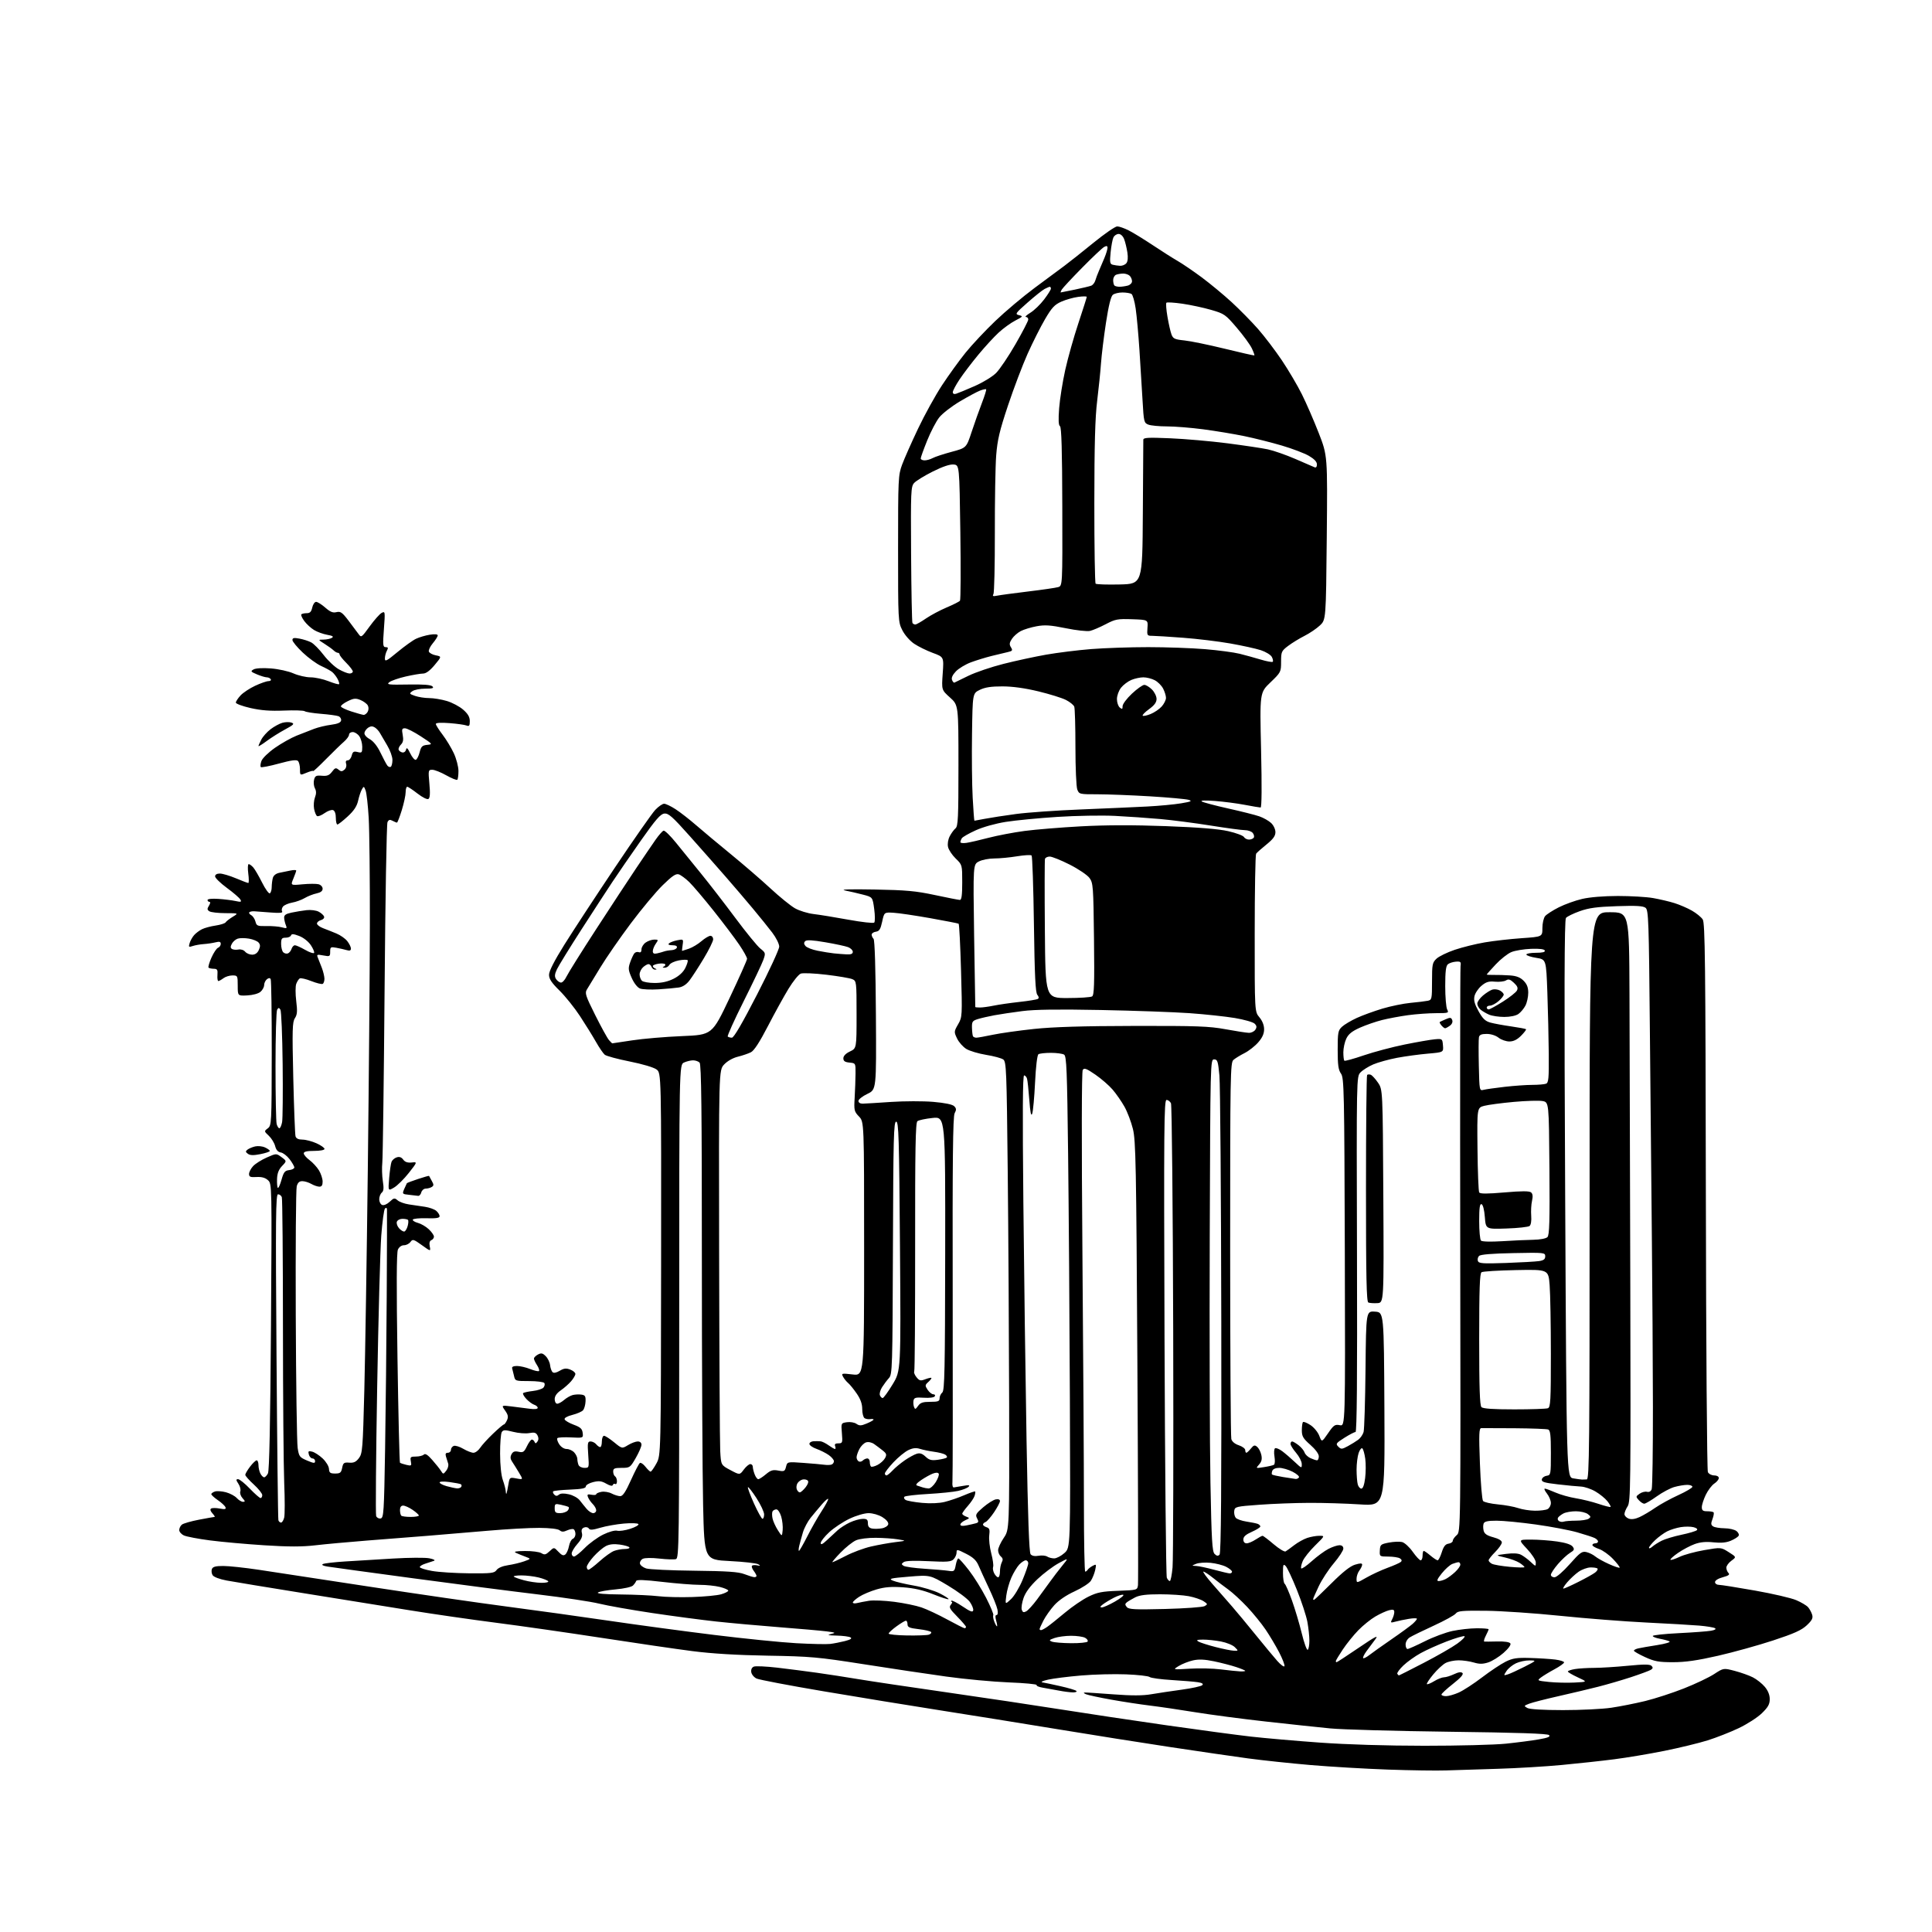 <?xml version="1.0" encoding="UTF-8" standalone="no"?>
<svg 
  version="1.1" 
  xmlns="http://www.w3.org/2000/svg" 
  xmlns:xlink="http://www.w3.org/1999/xlink" 
  xmlns:svg="http://www.w3.org/2000/svg"
  xmlns:rdf="http://www.w3.org/1999/02/22-rdf-syntax-ns#"
  xmlns:cc="http://creativecommons.org/ns#"
  xmlns:dc="http://purl.org/dc/elements/1.1/"
  viewBox="0 0 1024 1024"
  width="1024"
  height="1024"
>
<style>svg {background-color: white; }</style>"
<path stroke="none" fill="black" fill-rule="evenodd" d="M766.50,938.36C761.55,938.54 747.66,938.34 735.64,937.92C723.61,937.49 705.16,936.41 694.64,935.51C684.11,934.61 669.20,933.03 661.50,931.99C653.80,930.95 635.35,928.26 620.50,926.02C605.65,923.78 578.65,919.50 560.50,916.51C542.35,913.52 514.45,909.04 498.50,906.54C482.55,904.04 454.65,899.49 436.50,896.42C418.35,893.35 402.38,890.31 401.00,889.66C399.62,889.01 398.36,887.47 398.18,886.24C397.98,884.82 398.50,883.75 399.59,883.33C400.54,882.96 406.09,883.22 411.91,883.89C417.73,884.57 427.23,885.79 433.00,886.60C438.77,887.41 448.68,888.94 455.00,890.00C461.32,891.06 482.48,894.21 502.00,897.01C521.52,899.81 548.52,903.85 562.00,905.99C575.48,908.13 600.67,911.91 618.00,914.39C635.33,916.87 655.58,919.59 663.00,920.43C670.42,921.27 686.85,922.70 699.50,923.61C713.78,924.64 734.83,925.28 755.00,925.29C772.88,925.30 792.36,924.80 798.30,924.17C804.24,923.55 812.04,922.53 815.63,921.90C820.50,921.06 821.88,920.48 821.03,919.63C820.24,918.84 804.60,918.31 768.20,917.86C739.77,917.50 711.33,916.71 705.00,916.09C698.67,915.48 683.38,913.84 671.00,912.46C658.62,911.09 641.75,908.86 633.50,907.52C625.25,906.17 614.45,904.59 609.50,903.99C604.55,903.39 595.39,902.00 589.15,900.88C582.91,899.77 576.84,898.47 575.65,898.00C574.37,897.48 574.11,897.10 575.00,897.07C575.83,897.03 582.64,897.47 590.15,898.04C599.81,898.77 605.66,898.76 610.15,897.99C613.64,897.39 620.93,896.30 626.34,895.56C631.75,894.83 636.65,893.75 637.22,893.18C637.94,892.46 637.22,891.98 634.88,891.61C633.02,891.32 626.77,890.80 621.00,890.45C615.23,890.10 609.97,889.38 609.33,888.85C608.68,888.32 603.06,887.68 596.83,887.44C590.60,887.19 579.89,887.46 573.03,888.05C566.18,888.63 558.30,889.62 555.53,890.24C552.70,890.88 551.37,891.51 552.50,891.70C553.60,891.87 557.88,892.77 562.00,893.70C566.12,894.62 569.93,895.74 570.45,896.19C570.98,896.64 570.22,897.00 568.75,897.00C567.29,897.00 563.94,896.58 561.30,896.06C558.66,895.55 554.80,894.85 552.72,894.51C550.64,894.18 549.17,893.54 549.44,893.10C549.71,892.66 543.09,892.03 534.72,891.71C526.35,891.38 511.40,889.99 501.50,888.61C491.60,887.24 471.80,884.28 457.50,882.03C433.55,878.28 429.57,877.92 407.00,877.54C390.67,877.26 377.33,876.46 367.00,875.13C358.48,874.03 336.88,870.88 319.00,868.12C301.12,865.37 275.89,861.75 262.91,860.09C249.94,858.42 229.46,855.47 217.41,853.52C205.36,851.57 179.97,847.49 161.00,844.44C142.03,841.39 123.62,838.36 120.11,837.70C116.37,837.00 113.29,835.83 112.70,834.89C112.14,834.00 111.96,832.54 112.31,831.64C112.78,830.40 114.26,830.00 118.35,830.00C121.33,830.00 129.78,830.91 137.13,832.01C144.48,833.12 170.97,837.16 196.00,840.99C221.03,844.82 253.65,849.55 268.50,851.49C283.35,853.43 307.65,856.81 322.50,858.99C337.35,861.18 362.55,864.58 378.50,866.54C394.45,868.51 414.02,870.48 422.00,870.93C429.98,871.37 438.07,871.55 440.00,871.32C441.93,871.09 445.44,870.41 447.82,869.80C450.77,869.05 451.72,868.44 450.82,867.87C450.09,867.41 446.80,866.97 443.50,866.90C438.80,866.79 438.15,866.61 440.50,866.05C443.20,865.41 442.94,865.27 438.00,864.65C434.98,864.27 423.73,863.28 413.00,862.45C402.27,861.62 387.20,860.25 379.50,859.42C371.80,858.58 356.53,856.56 345.56,854.92C334.59,853.28 321.99,851.05 317.56,849.96C313.13,848.87 298.48,846.67 285.00,845.06C271.52,843.45 241.82,839.61 219.00,836.53C196.18,833.46 175.76,830.66 173.64,830.32C171.19,829.93 170.27,829.44 171.14,828.98C171.89,828.58 177.22,827.96 183.00,827.60C188.78,827.24 200.25,826.54 208.50,826.05C216.75,825.56 225.30,825.50 227.50,825.92C229.86,826.38 230.89,826.93 230.00,827.27C229.18,827.58 227.15,828.25 225.50,828.75C223.85,829.26 222.50,830.08 222.50,830.58C222.50,831.09 225.43,832.01 229.00,832.64C232.57,833.27 241.44,833.83 248.69,833.89C260.47,833.99 262.03,833.80 263.19,832.15C263.99,831.02 266.39,830.01 269.30,829.58C271.93,829.19 275.76,828.27 277.80,827.54C281.50,826.22 281.50,826.22 278.50,825.09C276.85,824.48 274.60,823.56 273.50,823.05C272.04,822.38 273.34,822.12 278.26,822.07C281.98,822.03 285.90,822.55 286.97,823.21C288.60,824.23 289.29,824.07 291.28,822.21C293.64,819.99 293.64,819.99 295.98,822.48C297.75,824.36 298.65,824.71 299.64,823.89C300.36,823.29 301.23,821.30 301.57,819.47C301.92,817.64 302.83,815.90 303.60,815.60C304.37,815.30 305.00,814.18 305.00,813.09C305.00,812.01 304.58,810.86 304.07,810.55C303.57,810.23 302.00,810.50 300.60,811.13C298.65,812.02 297.72,812.01 296.60,811.08C295.70,810.34 291.56,809.85 285.82,809.81C280.69,809.77 268.40,810.46 258.50,811.33C248.60,812.20 234.20,813.41 226.50,814.02C218.80,814.62 204.40,815.75 194.50,816.53C184.60,817.31 172.25,818.44 167.05,819.05C160.11,819.86 152.92,819.86 140.05,819.03C130.40,818.41 117.45,817.25 111.27,816.44C105.10,815.64 98.91,814.46 97.52,813.83C96.13,813.20 95.00,811.91 95.00,810.96C95.00,810.02 95.62,808.73 96.38,808.10C97.14,807.46 101.23,806.28 105.47,805.47C109.71,804.66 113.43,804.00 113.74,804.00C114.05,804.00 113.54,803.14 112.59,802.10C111.49,800.88 111.24,799.97 111.92,799.55C112.49,799.19 114.55,799.20 116.50,799.57C119.25,800.08 119.91,799.93 119.50,798.86C119.21,798.11 117.40,796.43 115.48,795.12C113.57,793.81 112.00,792.38 112.00,791.94C112.00,791.50 112.88,790.86 113.95,790.52C115.02,790.18 117.65,790.37 119.79,790.94C121.93,791.52 124.50,792.89 125.50,794.00C126.49,795.10 127.98,796.00 128.81,796.00C130.05,796.00 130.00,795.66 128.53,794.04C127.56,792.96 127.03,791.36 127.37,790.48C127.70,789.61 127.26,787.79 126.37,786.45C125.04,784.42 125.01,784.00 126.19,784.00C126.97,784.00 129.77,786.25 132.40,789.00C135.04,791.75 137.60,794.00 138.10,794.00C138.59,794.00 139.00,793.30 139.00,792.44C139.00,791.58 136.97,789.04 134.50,786.79C132.03,784.54 130.00,782.24 130.00,781.69C130.00,781.14 131.15,779.18 132.55,777.34C133.95,775.50 135.53,774.00 136.05,774.00C136.57,774.00 137.00,775.15 137.00,776.57C137.00,777.98 137.47,780.00 138.04,781.07C138.60,782.13 139.49,783.00 140.00,783.00C140.51,783.00 141.42,782.09 142.01,780.97C142.75,779.60 143.26,754.74 143.62,703.19C144.13,627.43 144.13,627.43 142.02,625.52C140.57,624.20 138.70,623.69 135.96,623.85C132.69,624.04 132.00,623.76 132.00,622.23C132.00,621.21 132.97,619.34 134.16,618.06C135.34,616.79 138.59,614.74 141.38,613.51C146.45,611.27 146.45,611.27 149.23,613.33C152.01,615.38 152.01,615.38 149.50,618.00C147.74,619.84 146.95,621.84 146.84,624.81C146.75,627.12 146.93,629.27 147.25,629.59C147.57,629.91 148.45,627.99 149.20,625.33C150.35,621.23 150.96,620.45 153.28,620.18C154.78,620.01 156.00,619.38 156.00,618.78C156.00,618.18 154.88,616.22 153.50,614.41C152.13,612.61 150.02,611.00 148.81,610.82C147.33,610.60 146.36,609.51 145.83,607.44C145.40,605.76 143.89,603.31 142.48,601.98C139.93,599.59 139.93,599.56 141.94,598.04C143.91,596.54 143.97,595.44 144.03,558.23C144.06,537.18 143.80,519.49 143.46,518.93C143.03,518.24 142.35,518.29 141.41,519.07C140.63,519.72 140.00,521.09 140.00,522.13C140.00,523.17 139.13,524.77 138.06,525.68C136.94,526.64 134.01,527.44 131.06,527.59C126.00,527.85 126.00,527.85 126.00,522.42C126.00,517.15 125.92,517.00 123.19,517.00C121.65,517.00 119.51,517.66 118.44,518.47C117.37,519.28 116.16,519.95 115.75,519.97C115.33,519.99 115.11,518.54 115.25,516.75C115.46,514.00 115.16,513.50 113.30,513.47C112.10,513.45 110.85,513.19 110.54,512.87C110.23,512.56 110.91,510.19 112.06,507.60C113.21,505.00 114.79,502.63 115.57,502.33C116.36,502.03 117.00,501.11 117.00,500.28C117.00,499.13 116.34,498.93 114.25,499.45C112.74,499.83 109.92,500.25 108.00,500.38C106.08,500.51 103.44,500.98 102.15,501.41C100.03,502.12 99.87,501.97 100.52,499.85C100.91,498.56 101.97,496.67 102.87,495.65C103.76,494.63 105.62,493.22 107.00,492.53C108.37,491.83 111.63,490.95 114.23,490.57C116.83,490.19 119.24,489.42 119.59,488.86C119.93,488.30 121.63,486.98 123.36,485.92C126.50,484.01 126.50,484.01 119.50,483.99C115.65,483.98 111.83,483.54 111.00,483.02C109.76,482.23 109.72,481.71 110.76,480.03C111.50,478.83 111.60,478.00 111.01,478.00C110.45,478.00 110.00,477.56 110.00,477.02C110.00,476.44 112.38,476.20 115.75,476.43C118.91,476.65 123.02,477.16 124.88,477.57C127.78,478.20 128.14,478.08 127.38,476.75C126.90,475.89 123.69,473.12 120.25,470.60C116.81,468.07 114.00,465.33 114.00,464.50C114.00,463.56 114.95,463.00 116.53,463.00C117.92,463.00 121.73,464.13 125.00,465.50C128.27,466.88 131.24,468.00 131.60,468.00C131.96,468.00 131.96,465.75 131.59,463.00C131.23,460.25 131.33,458.00 131.81,458.00C132.29,458.00 133.38,458.79 134.23,459.75C135.08,460.71 137.19,464.33 138.92,467.79C140.65,471.25 142.50,473.81 143.03,473.48C143.57,473.15 144.01,471.67 144.01,470.19C144.02,468.71 144.29,466.53 144.60,465.35C144.97,464.00 146.26,462.98 148.09,462.60C149.69,462.27 152.35,461.72 154.00,461.39C155.65,461.05 157.00,461.06 157.00,461.42C157.00,461.77 156.32,463.69 155.49,465.68C153.98,469.29 153.98,469.29 160.33,468.70C163.83,468.37 167.66,468.36 168.84,468.67C170.05,468.98 171.00,470.03 171.00,471.04C171.00,472.26 169.96,473.06 167.75,473.53C165.96,473.91 163.15,475.01 161.50,475.99C159.85,476.96 156.86,478.05 154.85,478.40C152.84,478.76 150.67,479.70 150.01,480.48C149.36,481.27 149.14,482.42 149.53,483.05C150.04,483.87 148.34,484.03 143.36,483.64C139.59,483.34 135.66,483.05 134.64,482.99C133.61,482.94 132.49,483.18 132.15,483.52C131.80,483.87 132.25,484.56 133.15,485.06C134.04,485.56 135.06,487.09 135.40,488.46C135.97,490.73 136.48,490.93 141.26,490.83C144.14,490.77 147.81,491.07 149.41,491.51C152.02,492.21 152.24,492.10 151.53,490.40C151.09,489.35 150.68,487.62 150.61,486.53C150.53,485.02 151.41,484.37 154.50,483.71C156.70,483.24 160.30,482.65 162.50,482.40C164.73,482.14 167.57,482.51 168.92,483.22C170.25,483.92 171.54,485.09 171.78,485.82C172.02,486.54 171.26,487.38 170.11,487.68C168.95,487.99 168.00,488.80 168.00,489.50C168.00,490.19 169.46,491.30 171.25,491.97C173.04,492.64 176.22,493.90 178.32,494.78C180.43,495.65 183.01,497.47 184.07,498.82C185.13,500.17 186.00,501.94 186.00,502.75C186.00,503.82 185.37,504.05 183.75,503.58C182.51,503.22 180.04,502.66 178.25,502.33C175.25,501.78 175.00,501.94 175.00,504.41C175.00,506.95 174.81,507.06 171.34,506.40C168.01,505.78 167.75,505.89 168.47,507.61C168.91,508.65 169.86,511.07 170.59,513.00C171.32,514.92 171.93,517.49 171.96,518.69C171.98,519.90 171.58,521.14 171.07,521.46C170.56,521.77 167.83,521.12 165.00,520.00C162.17,518.88 159.41,518.25 158.87,518.58C158.32,518.92 157.49,520.21 157.02,521.45C156.54,522.70 156.54,526.76 157.00,530.51C157.68,536.00 157.55,537.76 156.30,539.67C154.95,541.73 154.84,545.77 155.44,571.27C155.82,587.35 156.36,601.29 156.63,602.25C156.97,603.44 158.16,604.01 160.32,604.02C162.07,604.03 165.41,604.91 167.75,605.97C170.09,607.03 172.00,608.37 172.00,608.95C172.00,609.56 169.67,610.00 166.50,610.00C162.63,610.00 161.00,610.39 161.00,611.31C161.00,612.03 162.38,613.64 164.06,614.89C165.74,616.13 167.99,618.58 169.06,620.32C170.12,622.07 170.99,624.74 171.00,626.25C171.00,628.22 170.50,628.99 169.25,628.96C168.29,628.95 166.38,628.29 165.00,627.50C163.62,626.71 161.50,626.05 160.27,626.04C158.67,626.01 157.82,626.78 157.27,628.75C156.85,630.26 156.62,660.98 156.76,697.00C156.90,733.02 157.35,764.71 157.76,767.40C158.45,771.98 158.78,772.43 162.75,774.11C166.32,775.63 167.00,775.68 167.00,774.46C167.00,773.66 166.38,773.00 165.62,773.00C164.86,773.00 163.99,772.06 163.69,770.91C163.22,769.13 163.49,768.91 165.45,769.40C166.73,769.72 169.22,771.33 170.99,772.99C172.78,774.67 174.28,777.11 174.36,778.50C174.48,780.60 175.00,781.00 177.62,781.00C180.30,781.00 180.84,780.57 181.35,777.99C181.88,775.34 182.32,775.02 185.08,775.24C187.47,775.44 188.69,774.87 190.23,772.85C192.12,770.36 192.30,768.01 193.10,736.85C193.56,718.51 194.40,665.70 194.95,619.50C195.50,573.30 195.99,515.25 196.04,490.50C196.08,465.75 195.80,440.10 195.42,433.50C195.03,426.90 194.30,420.38 193.79,419.00C192.91,416.63 192.80,416.60 191.79,418.42C191.19,419.47 190.30,422.17 189.80,424.42C189.15,427.34 187.58,429.71 184.27,432.75C181.73,435.09 179.28,437.00 178.83,437.00C178.37,437.00 178.00,435.41 178.00,433.47C178.00,431.29 177.44,429.72 176.54,429.38C175.73,429.07 173.71,429.78 172.04,430.97C170.38,432.16 168.58,432.86 168.05,432.53C167.51,432.20 166.81,430.48 166.47,428.70C166.14,426.93 166.35,424.22 166.93,422.67C167.69,420.68 167.69,419.29 166.92,417.84C166.32,416.73 166.11,414.70 166.45,413.33C166.99,411.20 167.56,410.90 170.61,411.16C173.39,411.40 174.53,410.95 175.98,409.03C177.54,406.95 178.04,406.79 179.41,407.92C180.69,408.99 181.29,409.00 182.52,407.98C183.40,407.25 183.80,405.93 183.46,404.86C183.06,403.63 183.36,403.00 184.32,403.00C185.13,403.00 186.07,401.87 186.41,400.49C186.94,398.40 187.47,398.08 189.52,398.59C191.79,399.17 192.00,398.94 192.00,395.83C192.00,393.97 191.30,391.44 190.44,390.22C189.59,389.00 188.01,388.00 186.94,388.00C185.87,388.00 185.00,388.63 185.00,389.40C185.00,390.16 183.77,391.85 182.27,393.15C180.77,394.44 176.50,398.59 172.77,402.37C169.05,406.15 166.00,408.99 166.00,408.67C166.00,408.36 164.42,408.76 162.50,409.56C159.00,411.03 159.00,411.03 159.00,407.71C159.00,405.89 158.51,403.91 157.92,403.32C157.15,402.55 154.28,402.94 147.84,404.70C142.88,406.06 138.56,406.89 138.23,406.56C137.90,406.23 138.05,404.78 138.56,403.35C139.09,401.88 142.23,398.82 145.74,396.36C149.17,393.96 154.35,391.05 157.24,389.90C160.13,388.74 164.30,387.12 166.50,386.29C168.70,385.46 172.74,384.49 175.49,384.14C178.95,383.69 180.57,383.00 180.79,381.88C180.96,380.98 180.33,379.96 179.40,379.60C178.47,379.24 174.28,378.67 170.10,378.34C165.92,378.00 162.05,377.38 161.50,376.96C160.95,376.54 156.00,376.39 150.50,376.62C143.27,376.92 138.36,376.54 132.75,375.27C128.49,374.29 125.00,373.00 125.00,372.40C125.00,371.79 126.12,370.08 127.49,368.60C128.86,367.13 132.35,364.81 135.24,363.47C138.13,362.12 141.31,361.02 142.31,361.01C143.30,361.00 143.84,360.55 143.50,360.00C143.16,359.45 142.22,359.00 141.41,359.00C140.60,359.00 138.26,358.30 136.22,357.44C132.85,356.02 132.68,355.78 134.40,354.81C135.54,354.16 139.19,353.95 143.57,354.28C147.62,354.59 152.92,355.76 155.54,356.92C158.13,358.06 162.21,359.00 164.59,359.00C166.97,359.00 171.25,359.92 174.09,361.04C176.93,362.16 179.46,362.87 179.71,362.62C179.96,362.37 179.60,361.12 178.92,359.84C178.23,358.55 176.96,356.92 176.09,356.20C175.21,355.49 172.57,354.04 170.21,352.97C167.85,351.91 163.46,348.71 160.46,345.87C157.46,343.03 155.00,340.05 155.00,339.24C155.00,338.09 155.80,337.93 158.73,338.48C160.78,338.86 163.58,339.76 164.94,340.48C166.30,341.19 169.26,344.19 171.52,347.14C173.77,350.09 177.39,353.51 179.56,354.73C181.73,355.96 184.29,356.97 185.25,356.98C186.21,356.99 187.00,356.50 187.00,355.90C187.00,355.30 185.43,353.23 183.50,351.30C181.58,349.38 180.00,347.40 180.00,346.90C180.00,346.41 179.58,346.00 179.07,346.00C178.56,346.00 177.55,345.43 176.82,344.72C176.09,344.02 173.93,342.46 172.00,341.24C168.50,339.03 168.50,339.03 171.50,339.00C173.15,338.98 175.14,338.56 175.93,338.06C176.98,337.40 176.31,336.97 173.43,336.46C171.27,336.07 168.14,334.94 166.49,333.94C164.83,332.94 162.49,330.80 161.29,329.18C160.09,327.55 159.38,325.95 159.72,325.61C160.06,325.28 161.35,325.00 162.59,325.00C164.28,325.00 165.01,324.25 165.50,322.00C165.86,320.35 166.78,319.00 167.54,319.00C168.31,319.00 170.49,320.37 172.39,322.04C175.02,324.34 176.45,324.93 178.33,324.45C180.45,323.92 181.38,324.57 184.66,328.87C186.77,331.64 189.18,334.85 190.00,336.01C191.46,338.06 191.61,337.96 195.94,331.99C198.39,328.62 201.24,325.40 202.29,324.84C204.13,323.86 204.17,324.18 203.48,333.41C202.84,341.95 202.94,343.00 204.42,343.00C205.74,343.00 205.86,343.38 205.04,344.93C204.47,346.00 204.00,347.83 204.00,349.01C204.00,350.86 204.91,350.39 210.69,345.60C214.37,342.55 218.78,339.38 220.50,338.57C222.22,337.75 225.51,336.78 227.81,336.41C230.50,335.98 232.00,336.12 232.00,336.80C232.00,337.37 230.83,339.24 229.40,340.94C227.97,342.64 227.03,344.63 227.31,345.37C227.60,346.11 229.24,347.00 230.97,347.34C234.12,347.97 234.12,347.97 230.35,352.49C227.85,355.48 225.79,357.00 224.24,357.00C222.95,357.00 218.82,357.70 215.07,358.55C211.31,359.41 207.40,360.76 206.37,361.56C204.71,362.86 205.79,363.00 216.25,362.81C224.32,362.66 228.37,362.97 229.20,363.80C230.13,364.73 229.29,365.00 225.39,365.00C222.64,365.00 219.55,365.61 218.54,366.35C216.82,367.61 216.92,367.78 220.00,368.85C221.81,369.48 225.17,370.00 227.47,370.00C229.76,370.00 233.98,370.69 236.83,371.54C239.69,372.39 243.60,374.46 245.51,376.15C248.04,378.37 249.00,380.03 249.00,382.21C249.00,384.67 248.68,385.09 247.25,384.53C246.29,384.15 242.24,383.58 238.25,383.27C233.71,382.92 231.00,383.08 231.00,383.71C231.00,384.26 232.60,386.80 234.55,389.36C236.50,391.91 239.19,396.36 240.54,399.25C241.88,402.14 242.98,406.34 242.99,408.58C243.00,410.83 242.72,412.94 242.39,413.28C242.05,413.62 239.43,412.57 236.56,410.95C233.69,409.33 230.34,408.00 229.13,408.00C226.99,408.00 226.94,408.23 227.58,415.36C228.06,420.57 227.91,422.94 227.07,423.46C226.40,423.87 223.93,422.65 221.28,420.59C218.75,418.62 216.30,417.00 215.84,417.00C215.38,417.00 215.00,418.30 215.00,419.89C215.00,421.49 214.08,425.76 212.96,429.39C211.84,433.03 210.68,436.00 210.39,436.00C210.11,436.00 209.04,435.56 208.03,435.02C206.63,434.27 206.00,434.45 205.37,435.77C204.91,436.72 204.22,476.65 203.84,524.50C203.45,572.35 202.91,613.64 202.63,616.26C202.35,618.87 202.48,623.26 202.91,626.01C203.50,629.75 203.36,631.28 202.35,632.12C201.61,632.74 201.00,634.33 201.00,635.65C201.00,636.98 201.70,638.33 202.55,638.66C203.44,639.00 205.14,638.28 206.54,636.96C208.75,634.88 209.14,634.81 210.74,636.20C211.71,637.05 214.41,638.02 216.75,638.37C219.09,638.72 222.91,639.28 225.25,639.63C227.59,639.98 230.29,640.95 231.25,641.79C232.21,642.62 233.00,643.89 233.00,644.61C233.00,645.56 231.17,645.85 226.03,645.70C222.20,645.59 218.94,645.92 218.78,646.44C218.63,646.95 219.85,647.73 221.50,648.16C223.15,648.59 225.74,650.10 227.25,651.51C228.76,652.93 230.00,654.69 230.00,655.43C230.00,656.18 229.38,657.02 228.62,657.31C227.72,657.66 227.43,658.79 227.77,660.59C228.30,663.34 228.30,663.34 223.56,659.93C219.17,656.78 218.72,656.66 217.55,658.26C216.85,659.22 215.31,660.00 214.12,660.00C212.83,660.00 211.53,660.93 210.90,662.31C210.17,663.91 210.10,681.57 210.67,719.73C211.13,750.04 211.72,775.03 212.00,775.28C212.28,775.52 213.79,776.03 215.38,776.41C218.05,777.05 218.22,776.92 217.76,774.55C217.33,772.25 217.59,772.00 220.44,772.00C222.18,772.00 224.07,771.53 224.64,770.96C225.37,770.23 226.73,771.09 229.09,773.79C230.97,775.92 233.05,778.52 233.71,779.58C234.91,781.47 234.96,781.47 236.51,779.50C237.38,778.40 237.85,776.71 237.55,775.75C237.25,774.79 236.72,773.10 236.38,772.00C235.94,770.57 236.23,770.00 237.38,770.00C238.27,770.00 239.00,769.31 239.00,768.47C239.00,767.63 239.67,766.68 240.49,766.36C241.31,766.05 243.59,766.74 245.55,767.90C247.51,769.05 249.94,770.00 250.94,770.00C251.95,770.00 253.54,768.82 254.49,767.38C255.43,765.94 258.50,762.57 261.32,759.88C264.13,757.20 266.72,755.00 267.07,755.00C267.41,755.00 268.15,753.99 268.72,752.75C269.52,750.98 269.31,749.89 267.72,747.64C265.70,744.77 265.70,744.77 271.10,745.44C274.07,745.80 278.41,746.36 280.75,746.67C283.40,747.02 285.00,746.83 285.00,746.18C285.00,745.61 284.17,744.87 283.16,744.55C282.15,744.23 280.27,742.85 278.99,741.49C277.71,740.12 276.94,738.73 277.28,738.39C277.62,738.05 279.94,737.54 282.43,737.25C284.93,736.97 287.46,736.15 288.07,735.42C288.68,734.69 288.88,733.62 288.53,733.04C288.17,732.47 284.54,732.00 280.46,732.00C273.18,732.00 273.03,731.95 272.44,729.25C272.10,727.74 271.66,725.94 271.45,725.25C271.20,724.45 272.11,724.00 274.01,724.00C275.63,724.00 278.79,724.73 281.02,725.63C283.26,726.52 285.35,726.98 285.68,726.66C286.00,726.33 285.53,724.94 284.64,723.57C283.74,722.19 283.00,720.62 283.00,720.07C283.00,719.52 283.95,718.56 285.12,717.93C286.87,717.00 287.60,717.15 289.25,718.80C290.35,719.91 291.39,722.03 291.55,723.53C291.72,725.03 292.29,726.69 292.84,727.24C293.48,727.88 294.80,727.64 296.66,726.54C298.90,725.22 300.09,725.08 302.25,725.91C303.76,726.48 304.98,727.52 304.96,728.23C304.94,728.93 303.93,730.66 302.71,732.08C301.50,733.49 299.04,735.66 297.25,736.90C295.09,738.39 294.00,739.95 294.00,741.57C294.00,742.94 294.59,744.00 295.35,744.00C296.09,744.00 297.75,743.09 299.03,741.97C300.32,740.86 302.37,739.70 303.58,739.39C304.80,739.08 306.85,738.98 308.15,739.17C310.11,739.44 310.48,740.04 310.35,742.78C310.27,744.58 309.69,746.67 309.07,747.42C308.45,748.17 305.90,749.29 303.40,749.92C300.62,750.62 299.01,751.54 299.26,752.28C299.48,752.95 301.65,754.23 304.08,755.13C307.64,756.44 308.56,757.28 308.83,759.47C309.15,762.19 309.15,762.19 302.65,761.86C299.07,761.67 295.83,761.84 295.44,762.23C295.05,762.62 295.48,764.08 296.39,765.47C297.37,766.97 298.99,768.00 300.37,768.00C301.65,768.00 303.43,768.82 304.35,769.83C305.26,770.83 306.00,772.37 306.00,773.25C306.00,774.12 306.27,775.55 306.61,776.42C306.94,777.29 308.35,778.00 309.74,778.00C312.25,778.00 312.27,777.95 311.77,771.00C311.33,764.82 311.47,764.00 313.01,764.00C313.97,764.00 315.32,764.67 316.00,765.50C316.68,766.33 317.64,767.00 318.12,767.00C318.61,767.00 319.00,765.65 319.00,764.00C319.00,762.35 319.52,761.00 320.15,761.00C320.78,761.00 323.18,762.55 325.49,764.44C329.68,767.87 329.68,767.87 332.86,765.94C334.62,764.87 336.94,764.00 338.02,764.00C339.24,764.00 340.00,764.67 339.99,765.75C339.99,766.71 338.63,769.86 336.97,772.75C334.04,777.85 333.83,778.00 329.48,778.00C325.71,778.00 325.00,778.31 325.00,779.94C325.00,781.01 325.45,782.16 326.00,782.50C326.55,782.84 327.00,784.02 327.00,785.12C327.00,786.22 326.59,786.86 326.09,786.55C325.58,786.24 325.01,786.48 324.81,787.08C324.57,787.78 323.34,787.53 321.34,786.38C318.83,784.94 317.47,784.78 314.36,785.55C312.24,786.07 310.50,787.10 310.50,787.84C310.50,788.83 308.30,789.27 302.16,789.52C297.57,789.70 293.55,790.12 293.22,790.44C292.90,790.77 293.15,791.55 293.77,792.17C294.61,793.01 295.27,793.02 296.24,792.21C297.13,791.47 298.87,791.41 301.53,792.01C303.72,792.50 306.30,793.94 307.27,795.20C308.24,796.47 309.90,798.51 310.94,799.75C311.99,800.99 313.56,802.00 314.42,802.00C315.29,802.00 316.00,801.33 316.00,800.50C316.00,799.67 315.18,798.18 314.17,797.17C313.17,796.17 312.04,794.54 311.66,793.55C311.09,792.06 311.39,791.84 313.49,792.24C314.87,792.51 316.00,792.39 316.00,791.98C316.00,791.57 317.23,791.00 318.73,790.71C320.23,790.42 322.69,790.82 324.18,791.59C325.68,792.37 327.73,793.00 328.74,793.00C330.09,793.00 331.62,790.70 334.42,784.48C336.53,779.79 338.67,775.70 339.17,775.39C339.67,775.09 340.99,776.00 342.11,777.42C343.23,778.84 344.46,780.00 344.84,780.00C345.23,780.00 346.61,778.04 347.92,775.65C350.29,771.30 350.29,771.30 350.40,670.01C350.50,568.72 350.50,568.72 347.97,566.83C346.51,565.74 340.49,563.95 333.74,562.61C327.31,561.33 321.37,559.72 320.53,559.03C319.70,558.33 317.57,555.23 315.82,552.13C314.06,549.03 310.26,542.90 307.37,538.50C304.48,534.10 299.61,528.04 296.56,525.03C292.32,520.87 291.00,518.87 291.00,516.64C291.00,514.71 293.78,509.26 299.19,500.61C303.69,493.40 315.67,475.12 325.80,460.00C335.93,444.88 345.61,431.04 347.31,429.25C349.00,427.46 351.12,426.00 352.00,426.00C352.88,426.00 355.61,427.30 358.05,428.89C360.50,430.47 365.43,434.31 369.00,437.41C372.57,440.51 380.93,447.49 387.56,452.91C394.19,458.34 403.56,466.42 408.37,470.88C413.18,475.34 419.01,480.07 421.31,481.39C423.61,482.71 428.08,484.09 431.23,484.46C434.37,484.83 442.70,486.19 449.73,487.47C456.75,488.75 462.88,489.44 463.35,489.00C463.82,488.56 463.82,485.34 463.35,481.85C462.50,475.50 462.50,475.50 457.50,474.20C454.75,473.48 450.48,472.49 448.00,472.00C444.95,471.39 449.94,471.22 463.50,471.46C480.26,471.76 485.44,472.24 495.50,474.39C502.10,475.80 508.06,476.97 508.75,476.98C509.66,476.99 510.00,474.48 510.00,467.70C510.00,458.40 510.00,458.39 506.55,455.04C504.65,453.20 502.82,450.45 502.48,448.92C502.12,447.27 502.48,444.97 503.37,443.25C504.19,441.66 505.57,439.77 506.43,439.05C507.80,437.92 508.00,433.58 508.00,405.74C508.00,373.73 508.00,373.73 503.52,369.70C499.04,365.68 499.04,365.68 499.66,356.95C500.28,348.21 500.28,348.21 494.39,346.05C491.15,344.85 486.70,342.66 484.50,341.18C482.22,339.63 479.53,336.56 478.25,334.02C476.03,329.64 476.00,329.03 476.00,290.83C476.00,253.73 476.09,251.83 478.13,246.29C479.31,243.10 483.10,234.53 486.57,227.24C490.03,219.94 495.75,209.59 499.26,204.24C502.78,198.88 508.41,191.09 511.77,186.93C515.13,182.76 522.23,175.20 527.54,170.12C532.85,165.04 542.22,157.16 548.35,152.61C554.48,148.07 561.58,142.81 564.12,140.92C566.65,139.04 573.56,133.56 579.47,128.75C585.38,123.94 591.08,120.00 592.14,120.00C593.21,120.00 595.97,120.97 598.29,122.15C600.61,123.33 606.33,126.84 611.00,129.95C615.67,133.06 621.57,136.81 624.11,138.27C626.64,139.72 632.39,143.64 636.89,146.97C641.38,150.31 648.53,156.22 652.78,160.13C657.02,164.03 663.32,170.43 666.78,174.36C670.23,178.29 675.92,185.78 679.43,191.00C682.93,196.22 687.71,204.32 690.04,209.00C692.37,213.68 696.38,222.90 698.95,229.50C703.63,241.50 703.63,241.50 703.21,284.98C702.79,328.46 702.79,328.46 699.57,331.50C697.80,333.17 694.13,335.65 691.42,337.02C688.72,338.38 684.81,340.78 682.75,342.33C679.21,345.01 679.00,345.48 679.00,350.71C679.00,356.15 678.89,356.37 673.35,361.69C667.69,367.12 667.69,367.12 668.40,397.56C668.84,416.87 668.75,428.00 668.14,428.00C667.61,428.00 663.85,427.36 659.79,426.59C655.72,425.81 648.59,424.88 643.95,424.53C638.63,424.13 636.06,424.23 637.00,424.81C637.83,425.32 644.12,426.99 651.00,428.52C657.88,430.05 665.29,431.92 667.47,432.68C669.66,433.44 672.47,435.03 673.72,436.21C675.00,437.41 676.00,439.53 676.00,441.05C676.00,443.08 674.80,444.73 671.25,447.60C668.64,449.71 666.17,451.90 665.77,452.47C665.36,453.03 665.02,472.11 665.02,494.86C665.00,536.21 665.00,536.21 667.50,539.18C669.09,541.07 670.00,543.39 670.00,545.54C670.00,547.92 669.06,550.00 666.84,552.52C665.11,554.50 661.85,557.04 659.59,558.18C657.34,559.31 654.71,560.93 653.75,561.77C652.11,563.22 652.00,569.25 652.01,661.90C652.02,716.13 652.29,761.49 652.62,762.71C652.99,764.07 654.50,765.34 656.61,766.03C658.47,766.65 660.00,767.80 660.00,768.58C660.00,769.36 660.27,770.00 660.59,770.00C660.91,770.00 661.99,769.00 662.98,767.78C664.48,765.93 665.02,765.77 666.32,766.85C667.17,767.56 668.17,769.49 668.53,771.14C669.01,773.32 668.69,774.70 667.34,776.22C665.50,778.29 665.50,778.30 669.90,777.61C672.33,777.23 674.72,776.67 675.23,776.36C675.73,776.05 675.85,774.09 675.50,772.00C675.15,769.91 675.29,767.94 675.81,767.62C676.34,767.29 678.06,768.00 679.63,769.18C681.21,770.36 684.19,772.92 686.25,774.87C689.93,778.34 690.00,778.36 689.96,775.95C689.94,774.60 688.59,771.94 686.96,770.04C685.33,768.13 684.00,766.00 684.00,765.29C684.00,764.58 684.39,764.00 684.87,764.00C685.34,764.00 686.89,764.91 688.31,766.03C689.72,767.14 691.14,768.87 691.46,769.87C691.78,770.88 693.18,772.21 694.57,772.85C695.96,773.48 697.52,774.00 698.05,774.00C698.57,774.00 699.00,773.04 699.00,771.88C699.00,770.61 697.18,768.15 694.50,765.79C690.67,762.42 690.00,761.27 690.00,758.08C690.00,756.02 690.27,754.06 690.61,753.73C690.94,753.39 692.72,754.11 694.56,755.31C696.40,756.51 698.51,759.07 699.24,760.99C700.57,764.48 700.57,764.48 703.91,759.64C706.89,755.30 707.54,754.86 710.14,755.38C713.05,755.96 713.05,755.96 712.78,663.73C712.52,577.76 712.38,571.33 710.75,569.03C709.36,567.07 709.00,564.47 709.00,556.45C709.00,547.26 709.20,546.16 711.25,544.23C712.49,543.07 716.03,540.96 719.12,539.54C722.21,538.13 728.34,535.90 732.73,534.58C737.13,533.27 743.82,531.90 747.61,531.54C751.40,531.19 755.51,530.69 756.75,530.43C758.90,529.98 759.00,529.52 759.00,520.16C759.00,511.13 759.19,510.17 761.38,508.12C762.68,506.89 767.04,504.77 771.07,503.41C775.10,502.05 782.24,500.28 786.95,499.48C791.65,498.68 800.45,497.68 806.50,497.26C817.50,496.50 817.50,496.50 817.50,491.90C817.50,489.38 818.15,486.53 818.94,485.57C819.73,484.62 822.99,482.52 826.19,480.90C829.39,479.29 834.98,477.28 838.61,476.44C842.63,475.51 850.05,474.90 857.53,474.89C864.29,474.89 872.68,475.38 876.16,475.99C879.65,476.60 884.75,477.80 887.50,478.66C890.25,479.52 894.42,481.32 896.76,482.66C899.10,484.00 901.67,486.09 902.47,487.31C903.72,489.22 903.95,509.58 904.14,634.01C904.26,713.48 904.74,779.29 905.21,780.25C905.68,781.21 907.18,782.00 908.54,782.00C909.97,782.00 911.00,782.58 911.00,783.38C911.00,784.15 909.93,785.47 908.61,786.33C907.30,787.19 905.28,789.86 904.11,792.26C902.95,794.67 902.00,797.61 902.00,798.82C902.00,800.55 902.59,801.00 904.83,801.00C906.39,801.00 907.92,801.25 908.22,801.56C908.53,801.86 908.28,803.46 907.66,805.10C906.74,807.53 906.80,808.26 908.01,809.03C908.83,809.55 911.52,809.99 914.00,810.02C916.48,810.04 919.33,810.69 920.35,811.47C921.38,812.25 921.88,813.39 921.48,814.04C921.08,814.68 919.21,815.85 917.31,816.64C914.93,817.64 912.10,817.89 908.18,817.47C904.23,817.04 901.20,817.32 898.24,818.39C895.90,819.23 891.93,821.33 889.42,823.06C886.91,824.78 885.09,826.43 885.38,826.71C885.66,827.00 887.83,826.30 890.20,825.17C892.56,824.04 898.47,822.43 903.33,821.59C912.16,820.07 912.16,820.07 916.26,822.67C920.37,825.26 920.37,825.26 917.68,827.21C916.21,828.29 915.00,829.94 915.00,830.88C915.00,831.83 915.51,833.11 916.13,833.73C916.96,834.56 916.19,835.14 913.13,835.97C910.68,836.62 909.00,837.67 909.00,838.54C909.00,839.34 909.91,840.00 911.02,840.00C912.13,840.00 920.74,841.36 930.15,843.03C939.55,844.69 949.41,846.98 952.05,848.12C954.70,849.25 957.51,850.93 958.31,851.84C959.11,852.75 960.08,854.54 960.47,855.80C961.02,857.63 960.44,858.79 957.63,861.44C954.88,864.03 950.92,865.82 939.80,869.47C931.93,872.06 918.78,875.71 910.57,877.59C899.57,880.10 893.28,881.00 886.72,881.00C879.14,881.00 876.91,880.59 871.90,878.29C868.65,876.80 866.00,875.28 866.00,874.90C866.00,874.52 867.01,873.98 868.25,873.69C869.49,873.40 874.03,872.60 878.35,871.93C882.76,871.23 885.61,870.38 884.85,869.97C884.11,869.58 881.81,868.95 879.75,868.58C877.69,868.21 876.00,867.55 876.00,867.10C876.00,866.66 882.19,865.98 889.75,865.61C897.31,865.24 905.01,864.66 906.85,864.33C908.97,863.96 909.74,863.46 908.96,862.97C908.28,862.55 904.52,861.93 900.61,861.60C896.70,861.27 884.05,860.53 872.50,859.97C860.95,859.41 840.48,857.81 827.00,856.42C813.52,855.03 795.81,853.83 787.64,853.74C774.99,853.60 772.61,853.82 771.60,855.19C770.95,856.08 765.71,858.97 759.96,861.61C754.21,864.25 748.49,867.04 747.25,867.82C745.94,868.64 745.00,870.23 745.00,871.62C745.00,872.93 745.46,874.00 746.02,874.00C746.58,874.00 750.70,872.16 755.16,869.92C759.63,867.67 766.25,865.21 769.89,864.44C773.53,863.67 779.31,863.03 782.75,863.02C786.19,863.01 789.00,863.25 789.00,863.55C789.00,863.85 788.31,865.43 787.47,867.05C786.64,868.67 786.30,870.04 786.72,870.08C787.15,870.12 790.27,870.09 793.65,870.01C797.44,869.92 800.08,870.32 800.53,871.05C800.97,871.76 799.53,873.75 796.88,876.09C794.47,878.21 790.81,880.48 788.75,881.13C785.89,882.04 784.08,882.04 781.13,881.16C779.01,880.52 775.39,880.00 773.08,880.00C770.78,880.00 767.69,880.64 766.20,881.42C764.72,882.20 761.77,884.92 759.65,887.48C757.53,890.04 756.01,892.35 756.28,892.62C756.55,892.89 758.29,892.19 760.14,891.06C761.99,889.93 764.33,889.01 765.35,889.00C766.37,889.00 768.75,888.26 770.66,887.36C773.00,886.25 774.44,886.04 775.13,886.73C775.82,887.42 774.19,889.29 770.07,892.52C766.73,895.15 764.00,897.68 764.00,898.15C764.00,898.62 765.09,899.00 766.42,899.00C767.75,899.00 770.78,898.14 773.17,897.08C775.55,896.02 781.10,892.42 785.50,889.06C789.90,885.71 795.52,881.97 798.00,880.74C801.76,878.88 803.91,878.55 811.00,878.76C815.67,878.89 821.64,879.27 824.25,879.59C826.86,879.92 829.00,880.60 829.00,881.09C829.00,881.59 826.71,883.24 823.90,884.75C821.10,886.26 817.85,888.24 816.67,889.15C814.61,890.74 814.76,890.81 821.02,891.47C824.58,891.84 830.65,891.98 834.50,891.79C841.50,891.44 841.50,891.44 836.25,889.02C833.36,887.69 831.00,886.30 831.00,885.93C831.00,885.56 832.69,884.98 834.75,884.64C836.81,884.30 841.40,884.02 844.95,884.01C848.49,884.00 856.52,883.50 862.78,882.89C871.35,882.05 874.46,882.06 875.33,882.93C876.20,883.80 876.12,884.31 874.99,885.03C874.17,885.54 869.45,887.29 864.50,888.92C859.55,890.54 851.67,892.84 847.00,894.02C842.33,895.21 832.88,897.46 826.00,899.01C819.12,900.56 812.15,902.35 810.50,902.99C807.65,904.08 807.60,904.20 809.50,905.26C810.76,905.97 817.80,906.38 828.50,906.39C837.85,906.39 849.33,905.83 854.00,905.14C858.67,904.45 866.78,902.84 872.02,901.57C877.25,900.29 886.47,897.29 892.52,894.90C898.56,892.52 905.75,889.10 908.50,887.31C913.50,884.05 913.50,884.05 919.46,885.61C922.73,886.47 927.06,888.01 929.08,889.04C931.10,890.07 933.93,892.32 935.37,894.03C937.09,896.07 938.00,898.34 938.00,900.58C938.00,903.28 937.12,904.85 933.82,908.06C931.52,910.29 926.01,913.84 921.57,915.95C917.13,918.06 909.71,920.98 905.08,922.43C900.45,923.88 890.10,926.39 882.08,928.01C874.06,929.62 862.10,931.62 855.50,932.46C848.90,933.31 836.45,934.66 827.82,935.47C819.20,936.29 803.90,937.20 793.82,937.50C783.75,937.79 771.45,938.18 766.50,938.36zM741.45,888.00C741.64,888.00 747.57,885.00 754.64,881.34C761.71,877.68 769.71,873.09 772.40,871.14C775.10,869.20 776.80,867.43 776.17,867.22C775.54,867.01 771.31,868.26 766.76,870.00C762.22,871.74 756.02,874.52 753.00,876.19C749.98,877.85 745.83,880.81 743.79,882.77C741.75,884.72 740.32,886.70 740.60,887.16C740.89,887.62 741.27,888.00 741.45,888.00zM799.17,887.46C800.45,887.06 804.42,885.24 808.00,883.42C814.50,880.10 814.50,880.10 810.65,880.05C808.53,880.02 805.30,880.71 803.46,881.59C801.62,882.46 799.38,884.30 798.47,885.68C796.86,888.14 796.88,888.17 799.17,887.46zM657.25,885.87C658.76,885.94 660.00,885.81 660.00,885.58C660.00,885.35 657.85,884.45 655.23,883.58C652.60,882.70 647.33,881.34 643.52,880.54C638.49,879.49 635.40,879.35 632.31,880.04C629.97,880.57 626.58,881.90 624.78,883.00C621.50,885.00 621.50,885.00 630.50,884.44C635.45,884.12 642.88,884.29 647.00,884.81C651.12,885.32 655.74,885.80 657.25,885.87zM680.80,883.09C681.01,882.47 679.73,879.15 677.95,875.73C676.17,872.30 672.96,866.91 670.81,863.74C668.67,860.57 664.28,855.17 661.06,851.74C657.84,848.31 653.33,844.15 651.04,842.50C648.74,840.85 645.05,838.04 642.84,836.25C640.62,834.46 638.38,833.00 637.84,833.00C637.31,833.00 639.49,835.98 642.69,839.63C645.88,843.28 650.52,848.59 653.00,851.43C655.48,854.27 661.10,861.05 665.50,866.49C669.90,871.93 675.06,878.14 676.96,880.30C678.87,882.45 680.60,883.71 680.80,883.09zM708.44,881.00C708.69,881.00 713.93,877.58 720.08,873.40C729.19,867.22 730.83,866.38 728.89,868.94C727.58,870.67 725.48,873.48 724.24,875.20C723.00,876.91 722.22,878.55 722.51,878.84C722.80,879.13 724.26,878.40 725.77,877.22C727.27,876.04 732.55,872.29 737.50,868.88C742.45,865.48 747.51,861.78 748.75,860.67C749.99,859.56 751.00,858.35 751.00,857.98C751.00,857.62 749.09,857.63 746.75,858.02C744.41,858.40 741.21,859.07 739.64,859.50C736.98,860.22 736.86,860.13 737.89,858.20C738.50,857.06 739.00,855.38 739.00,854.46C739.00,853.13 738.42,852.92 736.25,853.46C734.74,853.83 731.48,855.32 729.00,856.76C726.53,858.20 722.44,861.49 719.92,864.08C717.40,866.67 713.68,871.28 711.67,874.32C709.65,877.35 708.00,880.10 708.00,880.42C708.00,880.74 708.20,881.00 708.44,881.00zM653.97,874.91C656.44,875.00 656.44,874.99 654.46,873.02C653.38,871.93 650.06,870.58 647.11,870.02C644.15,869.46 639.88,869.01 637.61,869.03C634.37,869.05 633.87,869.27 635.22,870.07C636.17,870.62 640.22,871.92 644.22,872.95C648.23,873.98 652.61,874.87 653.97,874.91zM693.11,874.43C693.60,874.13 694.00,871.97 694.00,869.62C694.00,867.28 693.52,862.79 692.94,859.63C692.36,856.48 689.86,848.86 687.39,842.70C684.92,836.54 682.24,830.84 681.45,830.04C680.18,828.76 680.00,829.22 680.00,833.73C680.00,836.56 680.41,839.13 680.91,839.44C681.40,839.75 683.14,843.71 684.76,848.25C686.39,852.79 688.73,860.66 689.97,865.74C691.21,870.82 692.62,874.73 693.11,874.43zM567.69,870.93C572.20,870.97 576.15,870.57 576.47,870.05C576.79,869.53 576.17,868.63 575.09,868.05C574.01,867.47 570.69,867.00 567.71,867.00C564.74,867.00 560.79,867.53 558.95,868.17C556.03,869.19 555.85,869.43 557.55,870.10C558.62,870.52 563.19,870.89 567.69,870.93zM480.74,866.83C486.10,866.91 491.28,866.73 492.26,866.42C493.23,866.11 493.80,865.48 493.52,865.03C493.23,864.57 490.30,863.88 487.00,863.50C482.01,862.92 481.00,862.48 481.00,860.90C481.00,859.86 480.62,859.00 480.15,859.00C479.68,859.00 477.43,860.35 475.15,862.01C472.87,863.66 471.00,865.39 471.00,865.84C471.00,866.30 475.38,866.74 480.74,866.83zM551.78,864.00C552.21,864.00 553.67,863.23 555.03,862.28C556.39,861.34 560.61,857.96 564.41,854.78C568.21,851.59 573.83,847.76 576.90,846.26C581.60,843.96 584.07,843.47 592.64,843.16C602.76,842.78 602.81,842.77 603.15,840.14C603.34,838.69 603.20,785.25 602.83,721.38C602.23,617.15 601.99,604.56 600.47,598.38C599.54,594.60 597.51,589.25 595.95,586.50C594.40,583.75 591.59,579.70 589.70,577.50C587.81,575.30 583.69,571.73 580.55,569.57C575.87,566.35 574.67,565.90 573.88,567.07C573.28,567.98 573.22,603.95 573.71,665.00C574.15,718.08 574.50,777.59 574.50,797.25C574.50,816.91 574.81,833.00 575.19,833.00C575.57,833.00 576.16,832.55 576.50,832.01C576.83,831.46 578.03,830.52 579.15,829.92C581.07,828.89 581.15,829.03 580.47,832.15C580.07,833.98 579.04,836.54 578.18,837.85C577.33,839.15 573.45,841.67 569.56,843.45C565.13,845.47 561.12,848.21 558.79,850.79C556.75,853.06 554.17,856.71 553.04,858.92C551.92,861.12 551.00,863.16 551.00,863.46C551.00,863.76 551.35,864.00 551.78,864.00zM511.25,862.99C511.66,862.99 512.00,862.68 512.00,862.28C512.00,861.89 509.90,859.44 507.34,856.83C503.37,852.81 502.87,851.87 503.96,850.55C504.67,849.70 504.89,849.00 504.46,849.00C504.02,849.00 503.93,848.74 504.25,848.42C504.57,848.10 507.23,849.45 510.17,851.43C514.29,854.22 515.57,854.69 515.82,853.52C516.00,852.69 515.18,850.66 514.01,849.02C512.84,847.37 507.62,843.48 502.42,840.37C492.96,834.73 492.96,834.73 481.73,835.66C471.87,836.48 470.83,836.74 473.21,837.76C474.69,838.39 479.71,839.58 484.36,840.39C489.00,841.20 495.14,843.05 498.00,844.50C500.86,845.95 502.99,847.34 502.74,847.59C502.49,847.85 498.82,846.67 494.59,844.97C489.15,842.79 484.50,841.73 478.67,841.31C472.49,840.88 468.97,841.16 464.61,842.42C461.41,843.35 457.27,845.10 455.41,846.31C453.55,847.51 452.02,848.89 452.01,849.36C452.01,849.83 453.01,849.96 454.25,849.66C455.49,849.35 458.35,848.80 460.60,848.44C462.86,848.09 468.89,848.34 474.00,849.00C479.11,849.66 485.61,851.00 488.44,851.98C491.27,852.95 497.39,855.82 502.04,858.36C506.69,860.90 510.84,862.98 511.25,862.99zM528.41,862.00C528.66,862.00 528.47,860.65 528.00,859.00C527.43,857.02 527.50,856.00 528.19,856.00C528.83,856.00 529.02,854.83 528.66,853.05C528.34,851.43 526.31,846.36 524.16,841.80C522.01,837.23 519.53,831.83 518.66,829.78C517.47,827.01 515.79,825.42 512.03,823.52C507.25,821.10 507.00,821.06 507.00,822.91C507.00,823.98 506.28,825.57 505.41,826.45C504.06,827.80 502.02,827.96 492.16,827.46C484.60,827.08 479.97,827.25 479.00,827.94C477.71,828.85 477.70,829.13 478.93,829.92C479.72,830.43 484.67,831.12 489.93,831.46C495.19,831.80 500.94,832.30 502.70,832.57C505.70,833.04 505.94,832.85 506.56,829.54C506.92,827.59 507.55,826.00 507.95,826.00C508.35,826.00 510.86,828.81 513.53,832.25C516.20,835.69 520.31,842.27 522.67,846.89C525.02,851.50 526.73,855.62 526.47,856.05C526.20,856.48 526.43,857.99 526.97,859.42C527.51,860.84 528.16,862.00 528.41,862.00zM543.91,854.05C544.88,853.53 547.45,850.72 549.62,847.80C551.79,844.89 554.90,840.63 556.53,838.34C558.16,836.05 561.07,832.25 562.98,829.90C566.47,825.62 566.47,825.62 561.06,828.56C558.09,830.18 553.05,833.98 549.86,837.00C546.03,840.63 543.54,844.00 542.52,846.92C541.67,849.35 541.23,852.16 541.55,853.17C542.00,854.57 542.55,854.78 543.91,854.05zM617.55,852.79C628.04,852.52 637.46,851.84 638.47,851.28C640.19,850.31 640.15,850.15 637.85,848.63C636.49,847.75 632.99,846.57 630.05,846.01C627.12,845.45 620.27,845.00 614.81,845.00C607.64,845.00 604.02,845.45 601.70,846.62C599.94,847.52 597.93,848.70 597.24,849.26C596.23,850.06 596.23,850.57 597.22,851.77C598.27,853.03 601.40,853.19 617.55,852.79zM584.00,851.96C584.83,851.97 587.98,850.56 591.00,848.83C594.02,847.09 595.97,845.49 595.32,845.28C594.68,845.06 592.43,845.77 590.32,846.86C588.22,847.95 585.60,849.54 584.50,850.39C583.00,851.55 582.87,851.94 584.00,851.96zM535.84,847.59C537.55,845.99 540.31,841.40 541.97,837.41C543.64,833.41 545.00,829.43 545.00,828.57C545.00,827.71 544.40,827.00 543.67,827.00C542.95,827.00 541.39,828.02 540.22,829.26C539.05,830.51 537.17,833.62 536.04,836.17C534.91,838.73 533.70,843.00 533.36,845.66C532.73,850.50 532.73,850.50 535.84,847.59zM696.42,848.00C696.65,848.00 700.82,844.04 705.67,839.20C711.75,833.14 715.67,830.05 718.25,829.29C721.06,828.46 721.99,828.48 721.97,829.34C721.95,829.98 721.28,831.37 720.47,832.44C719.66,833.51 719.00,835.45 719.00,836.76C719.00,839.15 719.00,839.15 724.25,836.15C727.14,834.50 732.20,832.16 735.50,830.95C738.80,829.74 741.95,828.34 742.49,827.83C743.14,827.24 742.96,826.59 741.99,825.97C741.17,825.45 738.40,825.02 735.84,825.02C731.21,825.00 731.18,824.97 731.34,821.75C731.49,818.72 731.81,818.44 736.11,817.61C738.65,817.12 741.82,816.99 743.15,817.32C744.48,817.66 747.00,819.97 748.76,822.46C750.52,824.96 752.42,827.00 752.98,827.00C753.54,827.00 754.00,825.88 754.00,824.50C754.00,823.12 754.27,822.00 754.61,822.00C754.94,822.00 756.55,823.12 758.18,824.50C759.82,825.88 761.53,827.00 761.98,827.00C762.44,827.00 763.42,825.09 764.16,822.75C765.15,819.62 766.09,818.42 767.75,818.18C768.99,818.00 770.00,817.32 770.00,816.65C770.00,815.99 770.94,814.64 772.09,813.65C774.19,811.86 774.19,811.86 773.96,663.18C773.84,581.41 773.91,513.38 774.12,512.00C774.45,509.80 774.16,509.52 771.66,509.70C770.10,509.81 768.19,510.43 767.41,511.07C766.36,511.95 766.00,514.91 766.00,522.69C766.00,528.43 766.47,534.00 767.04,535.07C768.01,536.89 767.68,537.00 761.11,537.00C757.28,537.00 750.62,537.48 746.32,538.06C742.02,538.65 735.80,539.81 732.50,540.64C729.20,541.47 723.94,543.29 720.81,544.68C716.59,546.57 714.72,548.06 713.56,550.51C712.70,552.32 712.00,555.57 712.00,557.73C712.00,559.90 712.24,561.90 712.52,562.19C712.81,562.48 717.44,561.21 722.81,559.37C728.18,557.54 737.95,554.94 744.54,553.61C751.12,552.28 758.30,551.03 760.50,550.84C764.45,550.50 764.50,550.55 764.80,554.12C765.10,557.73 765.10,557.73 756.80,558.45C752.24,558.84 744.90,559.84 740.50,560.66C736.10,561.49 730.41,563.07 727.85,564.16C725.29,565.26 722.25,567.17 721.08,568.41C718.97,570.66 718.97,570.66 719.23,664.83C719.42,730.34 719.18,759.00 718.45,759.00C717.87,759.00 715.21,760.38 712.55,762.07C708.10,764.89 707.84,765.27 709.32,766.75C710.80,768.22 711.21,768.20 714.38,766.50C716.28,765.47 718.77,763.92 719.93,763.06C721.08,762.19 722.34,760.35 722.73,758.99C723.12,757.62 723.58,742.64 723.75,725.70C724.06,694.89 724.06,694.89 728.78,695.20C733.50,695.50 733.50,695.50 733.76,746.86C734.02,798.22 734.02,798.22 720.76,797.36C713.47,796.89 701.42,796.52 694.00,796.55C686.58,796.57 674.65,797.02 667.50,797.55C655.01,798.46 654.49,798.59 654.17,800.81C653.99,802.07 654.35,803.71 654.96,804.45C655.57,805.18 658.13,806.09 660.66,806.47C663.19,806.85 665.87,807.40 666.63,807.69C667.38,807.98 668.00,808.59 668.00,809.06C668.00,809.53 665.98,810.80 663.50,811.90C660.27,813.33 659.00,814.47 659.00,815.94C659.00,817.24 659.65,818.00 660.75,817.99C661.71,817.99 663.85,817.09 665.50,816.00C667.15,814.91 668.80,814.01 669.17,814.01C669.54,814.00 672.19,816.01 675.07,818.47C677.95,820.92 680.80,822.64 681.40,822.28C682.01,821.92 684.08,820.42 686.00,818.94C687.92,817.46 691.03,815.74 692.90,815.12C694.77,814.51 697.64,814.00 699.28,814.00C702.27,814.00 702.27,814.00 697.01,819.18C694.12,822.02 691.18,825.73 690.47,827.42C689.76,829.10 689.40,830.83 689.66,831.27C689.93,831.70 692.45,829.98 695.27,827.44C698.09,824.91 702.09,821.98 704.16,820.92C706.23,819.86 708.84,819.00 709.96,819.00C711.25,819.00 712.00,819.65 712.00,820.79C712.00,821.78 709.73,825.27 706.96,828.54C704.18,831.82 700.58,837.31 698.96,840.75C697.33,844.19 696.00,847.23 696.00,847.50C696.00,847.78 696.19,848.00 696.42,848.00zM367.00,846.46C373.32,846.26 380.19,845.61 382.25,845.00C384.31,844.40 386.00,843.53 386.00,843.07C386.00,842.61 384.00,841.73 381.56,841.12C379.11,840.50 374.28,840.00 370.81,840.00C367.34,840.00 358.44,839.29 351.02,838.43C341.51,837.32 337.44,837.18 337.18,837.95C336.98,838.55 336.22,839.64 335.47,840.38C334.72,841.13 330.66,842.03 326.29,842.41C321.99,842.79 317.79,843.52 316.98,844.03C316.01,844.64 320.18,845.02 329.00,845.10C336.43,845.17 345.43,845.59 349.00,846.03C352.57,846.47 360.68,846.67 367.00,846.46zM828.64,842.00C829.10,842.00 832.64,840.42 836.49,838.48C840.35,836.55 844.37,834.31 845.43,833.49C846.49,832.68 847.06,831.72 846.69,831.36C846.33,830.99 844.63,830.73 842.92,830.78C841.21,830.83 838.39,831.87 836.66,833.09C834.92,834.31 832.22,836.81 830.65,838.65C829.08,840.49 828.18,842.00 828.64,842.00zM286.81,838.93C289.18,838.97 290.87,838.61 290.58,838.12C290.28,837.64 288.03,836.74 285.57,836.12C283.12,835.51 278.99,835.00 276.39,835.00C273.79,835.00 271.96,835.29 272.32,835.65C272.67,836.01 275.11,836.88 277.73,837.58C280.36,838.29 284.44,838.90 286.81,838.93zM620.02,838.00C620.47,838.00 621.12,834.74 621.48,830.75C621.84,826.76 621.99,770.17 621.82,705.00C621.64,639.83 621.11,585.71 620.64,584.75C620.17,583.79 619.11,583.00 618.29,583.00C616.96,583.00 616.84,597.49 617.22,708.75C617.46,777.91 618.01,835.29 618.44,836.25C618.86,837.21 619.58,838.00 620.02,838.00zM762.52,838.00C763.41,838.00 765.11,837.50 766.32,836.88C767.52,836.26 769.74,834.60 771.25,833.19C772.76,831.78 774.00,830.04 774.00,829.31C774.00,828.59 773.58,828.00 773.07,828.00C772.55,828.00 771.09,828.40 769.82,828.89C768.54,829.37 766.02,831.62 764.20,833.89C761.73,836.97 761.31,838.00 762.52,838.00zM399.75,835.93C400.44,835.97 400.99,835.66 400.97,835.25C400.95,834.84 400.29,833.65 399.50,832.60C398.71,831.56 398.28,830.36 398.53,829.95C398.79,829.53 400.01,829.40 401.25,829.66C403.10,830.05 403.21,829.95 401.90,829.10C401.02,828.53 394.22,827.76 386.81,827.39C373.32,826.71 373.32,826.71 372.66,797.61C372.30,781.60 372.00,722.58 372.00,666.45C372.00,588.41 371.72,564.12 370.80,563.20C370.14,562.54 368.59,562.00 367.35,562.00C366.11,562.00 363.95,562.52 362.55,563.16C360.00,564.32 360.00,564.32 360.00,695.09C360.00,818.78 359.91,825.89 358.25,826.37C357.29,826.65 353.35,826.52 349.50,826.08C345.42,825.61 341.75,825.67 340.69,826.21C339.69,826.72 339.02,827.86 339.19,828.75C339.36,829.63 340.85,830.79 342.50,831.31C344.15,831.83 355.62,832.38 368.00,832.51C385.45,832.71 391.40,833.11 394.50,834.31C396.70,835.16 399.06,835.89 399.75,835.93zM529.04,836.00C529.57,836.00 530.00,834.62 530.00,832.93C530.00,831.25 530.44,829.05 530.98,828.04C531.69,826.71 531.55,825.87 530.48,824.98C529.67,824.31 529.01,822.80 529.02,821.63C529.03,820.46 530.38,817.52 532.02,815.10C535.00,810.70 535.00,810.70 534.87,745.10C534.79,709.02 534.46,653.25 534.12,621.17C533.55,567.13 533.37,562.74 531.75,561.55C530.78,560.85 526.71,559.74 522.69,559.10C518.68,558.45 513.95,557.04 512.18,555.97C510.42,554.89 508.20,552.40 507.26,550.42C505.60,546.94 505.62,546.72 507.80,542.92C510.03,539.06 510.05,538.71 509.37,514.47C508.99,500.97 508.42,489.77 508.09,489.58C507.77,489.38 500.98,488.07 493.00,486.64C485.02,485.22 476.28,483.93 473.57,483.78C468.65,483.50 468.65,483.50 467.57,488.50C466.70,492.52 466.05,493.56 464.25,493.82C463.01,494.00 462.00,494.69 462.00,495.37C462.00,496.05 462.45,497.05 463.00,497.60C463.63,498.23 464.10,513.36 464.25,538.05C464.50,577.50 464.50,577.50 459.75,579.77C457.14,581.02 455.00,582.70 455.00,583.52C455.00,584.40 455.91,584.98 457.25,584.96C458.49,584.94 465.23,584.53 472.24,584.05C479.24,583.58 489.31,583.56 494.62,584.01C500.81,584.54 504.79,585.36 505.73,586.30C506.92,587.49 506.97,588.19 505.98,590.04C505.05,591.78 504.81,614.38 504.95,687.40C505.05,739.71 504.99,783.85 504.81,785.50C504.64,787.15 504.95,788.44 505.50,788.37C506.05,788.30 508.30,787.93 510.50,787.54C513.60,787.00 514.24,787.11 513.33,788.04C512.69,788.70 510.21,789.68 507.83,790.21C505.45,790.75 498.25,791.48 491.83,791.84C485.41,792.20 479.80,792.86 479.36,793.30C478.92,793.75 479.20,794.50 479.98,794.99C480.76,795.47 484.66,796.17 488.65,796.55C493.16,796.97 497.70,796.78 500.70,796.05C503.34,795.40 507.98,793.82 511.00,792.52C514.02,791.23 516.65,790.32 516.84,790.51C517.03,790.70 516.90,791.74 516.55,792.83C516.21,793.92 514.60,796.32 512.98,798.16C511.36,800.00 510.02,801.85 510.02,802.28C510.01,802.71 510.94,803.41 512.08,803.83C514.09,804.58 514.07,804.64 511.58,805.78C510.16,806.43 509.00,807.45 509.00,808.06C509.00,808.77 510.16,808.93 512.25,808.50C514.04,808.15 516.29,807.63 517.25,807.36C518.70,806.95 518.80,806.50 517.87,804.75C516.87,802.88 517.25,802.20 521.12,798.89C523.53,796.83 526.51,794.95 527.75,794.71C529.16,794.44 530.00,794.77 530.00,795.59C530.00,796.31 528.59,798.98 526.88,801.53C525.16,804.07 523.13,806.40 522.38,806.69C521.62,806.98 521.00,807.59 521.00,808.04C521.00,808.49 521.86,809.14 522.90,809.47C524.44,809.96 524.71,810.77 524.32,813.79C524.06,815.83 524.54,820.10 525.38,823.29C526.22,826.47 526.67,829.70 526.38,830.46C526.09,831.22 526.35,832.78 526.96,833.92C527.57,835.06 528.50,836.00 529.04,836.00zM823.90,836.00C824.99,836.00 828.43,833.03 832.00,829.01C837.46,822.84 838.51,822.09 840.85,822.64C842.31,822.98 844.40,824.01 845.50,824.93C846.60,825.85 849.86,827.67 852.75,828.97C855.63,830.27 858.19,831.14 858.44,830.89C858.69,830.65 857.11,828.58 854.94,826.30C852.77,824.02 849.42,821.63 847.50,821.00C845.57,820.36 844.00,819.43 844.00,818.92C844.00,818.42 844.67,818.00 845.50,818.00C846.33,818.00 847.00,817.57 847.00,817.04C847.00,816.50 846.21,815.68 845.25,815.20C844.29,814.72 840.12,813.36 836.00,812.18C831.88,811.00 821.99,809.13 814.03,808.02C806.07,806.91 796.72,806.00 793.25,806.00C788.56,806.00 786.79,806.39 786.36,807.50C786.04,808.33 786.04,810.03 786.36,811.29C786.78,812.97 788.11,813.88 791.46,814.78C794.35,815.55 796.00,816.55 796.00,817.53C796.00,818.37 794.42,820.64 792.50,822.57C790.58,824.49 789.00,826.49 789.00,827.00C789.00,827.51 789.79,828.34 790.75,828.84C791.71,829.34 795.99,830.07 800.25,830.46C804.51,830.85 808.00,830.92 808.00,830.61C808.00,830.30 806.85,829.29 805.43,828.37C804.02,827.44 800.54,826.15 797.68,825.50C792.50,824.32 792.50,824.32 798.19,823.60C801.98,823.11 804.66,823.27 806.19,824.06C807.46,824.71 809.74,826.40 811.25,827.81C813.99,830.37 814.00,830.37 814.00,828.14C814.00,826.87 812.01,823.79 809.36,820.96C804.73,816.00 804.73,816.00 811.61,816.02C815.40,816.03 821.61,816.49 825.40,817.04C829.86,817.68 832.75,818.64 833.55,819.74C834.61,821.19 834.40,821.69 832.09,823.09C830.60,824.00 827.72,826.68 825.69,829.05C823.66,831.42 822.00,833.95 822.00,834.68C822.00,835.41 822.85,836.00 823.90,836.00zM651.75,833.94C652.44,833.97 653.00,833.56 653.00,833.03C653.00,832.49 651.60,831.33 649.89,830.44C648.18,829.56 644.46,828.61 641.64,828.33C638.81,828.05 635.38,828.28 634.00,828.85C631.50,829.87 631.50,829.87 634.00,829.99C635.38,830.06 639.65,830.96 643.50,832.00C647.35,833.04 651.06,833.91 651.75,833.94zM311.89,832.00C312.38,832.00 315.02,829.99 317.76,827.53C320.50,825.06 323.95,822.59 325.43,822.03C326.92,821.46 329.48,821.00 331.12,821.00C332.77,821.00 333.88,820.61 333.59,820.14C333.29,819.67 330.99,819.00 328.46,818.65C325.34,818.22 322.98,818.48 321.11,819.45C319.59,820.23 316.70,822.70 314.67,824.94C312.65,827.18 311.00,829.68 311.00,830.50C311.00,831.33 311.40,832.00 311.89,832.00zM441.21,828.00C441.57,828.00 444.76,826.49 448.31,824.64C451.85,822.79 457.85,820.56 461.63,819.69C465.41,818.82 471.20,817.78 474.50,817.37C480.50,816.64 480.50,816.64 476.00,815.90C473.52,815.48 468.22,815.11 464.22,815.07C460.05,815.03 455.56,815.59 453.72,816.39C451.95,817.15 448.27,820.08 445.54,822.89C442.81,825.70 440.86,828.00 441.21,828.00zM558.73,825.98C559.96,825.99 562.41,824.71 564.17,823.14C567.37,820.28 567.37,820.28 567.06,741.89C566.89,698.77 566.46,640.20 566.12,611.71C565.59,567.23 565.29,559.79 564.00,558.98C563.17,558.46 560.02,558.03 557.00,558.03C553.98,558.03 551.00,558.36 550.40,558.77C549.74,559.20 549.02,565.24 548.60,573.79C548.22,581.64 547.54,589.07 547.08,590.29C546.50,591.85 546.06,589.72 545.56,583.00C545.17,577.77 544.63,572.71 544.36,571.75C544.09,570.79 543.38,570.00 542.80,570.00C542.04,570.00 541.93,589.79 542.40,637.25C542.77,674.24 543.53,731.03 544.09,763.46C544.80,804.45 545.46,822.84 546.24,823.79C546.97,824.66 548.47,824.95 550.44,824.59C552.12,824.29 554.17,824.47 555.00,825.00C555.83,825.53 557.51,825.98 558.73,825.98zM304.25,824.99C304.94,824.99 307.49,822.96 309.92,820.48C312.36,818.00 316.74,814.81 319.67,813.37C322.76,811.86 325.88,811.00 327.10,811.31C328.25,811.62 331.39,811.15 334.07,810.29C336.75,809.42 338.69,808.31 338.38,807.81C338.07,807.30 334.63,807.17 330.66,807.52C326.72,807.87 321.10,808.86 318.16,809.74C314.08,810.95 312.65,811.05 312.08,810.13C311.67,809.46 310.57,809.23 309.60,809.60C308.36,810.08 308.02,810.94 308.43,812.59C308.86,814.28 308.19,815.85 306.01,818.34C304.35,820.22 303.00,822.49 303.00,823.38C303.00,824.27 303.56,825.00 304.25,824.99zM646.39,824.01C647.19,823.20 647.45,789.41 647.31,700.70C647.20,633.49 646.75,574.67 646.31,570.00C645.59,562.44 645.28,561.50 643.50,561.50C641.52,561.50 641.50,562.27 641.19,655.50C641.02,707.20 641.18,765.83 641.56,785.80C642.13,816.29 642.48,822.33 643.75,823.61C644.87,824.73 645.57,824.83 646.39,824.01zM423.47,822.00C423.75,822.00 425.75,818.51 427.92,814.25C430.08,809.99 433.47,804.04 435.43,801.03C437.39,798.03 438.99,795.10 438.97,794.53C438.96,793.97 437.50,795.17 435.72,797.22C433.95,799.26 431.22,802.53 429.65,804.47C428.09,806.41 426.24,809.91 425.55,812.25C424.86,814.59 423.99,817.74 423.63,819.25C423.26,820.76 423.19,822.00 423.47,822.00zM875.75,819.78C876.71,818.93 878.95,817.51 880.71,816.62C882.48,815.72 887.20,814.30 891.20,813.46C895.20,812.62 898.88,811.52 899.38,811.02C899.93,810.47 899.21,809.84 897.60,809.44C896.12,809.06 893.08,809.05 890.85,809.41C888.62,809.77 885.37,810.77 883.65,811.64C881.92,812.51 879.04,814.61 877.25,816.31C875.46,818.00 874.00,819.82 874.00,820.35C874.00,820.88 874.79,820.62 875.75,819.78zM438.25,816.36C440.04,814.69 442.62,812.30 444.00,811.04C445.38,809.79 448.30,807.92 450.50,806.90C452.70,805.88 455.74,805.03 457.25,805.02C459.49,805.00 460.00,805.44 460.00,807.38C460.00,809.07 460.66,809.88 462.25,810.17C463.49,810.39 465.84,810.33 467.49,810.03C469.15,809.73 470.61,808.76 470.79,807.86C470.98,806.88 469.74,805.38 467.68,804.11C465.74,802.91 462.59,802.00 460.38,802.00C458.17,802.00 453.84,803.26 450.30,804.94C446.89,806.55 442.05,809.76 439.55,812.06C437.05,814.37 435.00,816.96 435.00,817.82C435.00,818.95 435.92,818.53 438.25,816.36zM414.83,811.00C415.01,809.08 414.66,805.81 414.04,803.75C413.42,801.69 412.29,800.00 411.52,800.00C410.75,800.00 409.83,800.46 409.48,801.02C409.14,801.59 409.13,803.29 409.46,804.81C409.79,806.34 411.06,809.14 412.28,811.04C414.49,814.50 414.49,814.50 414.83,811.00zM148.95,807.00C149.51,807.00 150.26,805.81 150.63,804.35C150.99,802.89 151.00,794.68 150.64,786.10C150.29,777.52 149.98,740.24 149.97,703.26C149.96,666.28 149.69,635.34 149.37,634.51C149.05,633.68 148.15,633.00 147.37,633.00C146.15,633.00 146.03,645.07 146.56,718.75C146.89,765.91 147.34,805.06 147.55,805.75C147.76,806.44 148.39,807.00 148.95,807.00zM828.83,806.49C829.56,806.22 832.49,805.99 835.33,805.98C838.17,805.98 841.17,805.52 842.00,804.97C843.30,804.10 843.24,803.76 841.56,802.48C840.49,801.67 837.65,801.00 835.24,801.00C832.84,801.00 829.89,801.52 828.68,802.15C827.48,802.78 826.19,803.78 825.80,804.37C825.42,804.96 825.64,805.79 826.30,806.21C826.96,806.63 828.10,806.76 828.83,806.49zM868.97,804.10C870.91,803.22 874.65,801.00 877.29,799.17C879.92,797.35 885.43,794.32 889.54,792.45C893.64,790.58 897.00,788.59 897.00,788.03C897.00,787.46 895.76,787.00 894.25,787.01C892.74,787.01 889.71,787.51 887.52,788.12C885.33,788.72 881.09,790.97 878.11,793.11C875.12,795.25 872.14,797.00 871.49,797.00C870.84,797.00 869.54,796.15 868.59,795.10C866.96,793.30 866.98,793.13 869.00,791.71C870.17,790.89 871.94,790.43 872.93,790.69C874.05,790.98 874.99,790.47 875.43,789.33C875.82,788.32 876.11,768.60 876.08,745.50C876.04,722.40 875.79,682.12 875.52,656.00C875.25,629.88 874.77,580.15 874.46,545.50C873.93,487.92 873.74,482.39 872.19,481.17C870.90,480.15 867.28,479.94 857.00,480.29C846.45,480.64 842.15,481.22 837.31,482.94C833.91,484.15 830.61,485.76 829.99,486.52C829.14,487.54 829.03,525.40 829.58,635.43C830.31,782.97 830.31,782.97 833.90,783.57C835.88,783.90 837.95,784.19 838.50,784.20C839.05,784.22 840.18,784.18 841.02,784.12C842.37,784.01 842.54,767.43 842.52,633.75C842.50,483.50 842.50,483.50 853.00,483.50C863.50,483.50 863.50,483.50 863.66,527.00C863.75,550.92 863.95,621.19 864.10,683.14C864.35,787.40 864.25,795.97 862.69,798.36C861.76,799.77 861.00,801.63 861.00,802.50C861.00,803.36 862.00,804.43 863.22,804.89C864.68,805.43 866.64,805.16 868.97,804.10zM201.75,804.81C203.37,804.50 203.55,801.69 204.11,767.99C204.44,747.92 204.83,711.48 204.97,687.00C205.10,662.52 205.17,641.85 205.11,641.05C205.04,640.12 204.65,639.95 204.04,640.56C203.51,641.09 202.63,647.59 202.07,655.01C201.52,662.43 200.54,698.52 199.91,735.21C199.27,771.90 199.03,802.64 199.37,803.53C199.71,804.42 200.78,805.00 201.75,804.81zM404.14,805.00C404.61,805.00 405.00,803.94 405.00,802.66C405.00,801.37 403.18,797.49 400.95,794.04C398.72,790.59 396.68,787.98 396.42,788.24C396.16,788.50 397.60,792.38 399.62,796.86C401.64,801.34 403.67,805.00 404.14,805.00zM217.67,804.00C220.05,804.00 222.00,803.66 221.99,803.25C221.99,802.84 220.50,801.49 218.68,800.25C216.86,799.01 214.62,798.00 213.69,798.00C212.59,798.00 212.00,798.81 212.00,800.33C212.00,801.62 212.30,802.97 212.67,803.33C213.03,803.70 215.28,804.00 217.67,804.00zM296.88,802.00C298.46,802.00 300.28,801.37 300.93,800.59C301.57,799.81 301.74,798.97 301.30,798.71C300.86,798.45 299.04,797.92 297.25,797.54C294.24,796.89 294.00,797.03 294.00,799.42C294.00,801.60 294.45,802.00 296.88,802.00zM813.50,800.71C816.25,800.75 819.29,800.37 820.25,799.86C821.21,799.35 822.00,797.88 822.00,796.60C822.00,795.32 821.07,793.08 819.93,791.63C818.79,790.19 818.28,789.00 818.80,789.00C819.32,789.00 821.84,789.93 824.40,791.06C826.97,792.19 831.83,793.57 835.22,794.11C838.60,794.66 844.04,796.00 847.30,797.10C850.56,798.20 853.41,798.92 853.63,798.70C853.85,798.48 853.09,797.11 851.94,795.65C850.79,794.19 847.96,791.89 845.64,790.53C843.33,789.17 839.87,788.00 837.97,787.91C836.06,787.83 830.54,787.30 825.70,786.74C818.47,785.91 816.96,785.44 817.21,784.11C817.38,783.23 818.53,782.36 819.76,782.18C821.94,781.87 822.00,781.52 822.00,770.04C822.00,760.74 821.70,758.10 820.58,757.67C819.80,757.37 811.81,757.07 802.83,757.00C793.85,756.93 785.87,756.90 785.10,756.93C783.92,756.99 783.80,760.00 784.39,775.70C784.77,785.98 785.52,794.92 786.05,795.55C786.57,796.19 790.12,797.00 793.92,797.36C797.73,797.71 802.56,798.59 804.67,799.32C806.78,800.05 810.75,800.68 813.50,800.71zM268.50,791.50C268.68,790.95 269.12,788.80 269.47,786.71C270.10,782.98 270.15,782.94 273.72,783.61C277.34,784.29 277.34,784.29 274.99,780.39C273.70,778.25 272.07,775.64 271.37,774.60C270.46,773.24 270.39,772.15 271.12,770.78C271.89,769.34 272.81,769.02 274.87,769.47C277.25,769.99 277.81,769.62 279.28,766.54C280.21,764.59 281.39,763.00 281.90,763.00C282.41,763.00 283.06,763.56 283.34,764.25C283.73,765.20 284.09,765.15 284.85,764.05C285.52,763.10 285.53,761.98 284.88,760.77C284.10,759.31 283.19,759.06 280.49,759.57C278.62,759.92 274.79,759.62 271.98,758.90C267.60,757.78 266.74,757.80 265.95,759.04C265.44,759.85 265.04,765.00 265.06,770.50C265.08,776.62 265.65,782.05 266.53,784.50C267.32,786.70 268.01,789.40 268.06,790.50C268.12,791.60 268.31,792.05 268.50,791.50zM423.90,791.00C424.42,791.00 425.80,789.80 426.96,788.33C428.24,786.70 428.70,785.30 428.13,784.73C427.63,784.23 426.43,783.97 425.46,784.16C424.50,784.35 423.26,785.23 422.70,786.11C422.14,787.00 421.96,788.46 422.31,789.36C422.65,790.26 423.37,791.00 423.90,791.00zM242.19,788.87C243.12,788.94 244.14,788.58 244.46,788.07C244.77,787.56 244.69,786.93 244.27,786.68C243.84,786.43 241.14,785.91 238.25,785.52C235.22,785.11 233.00,785.20 233.00,785.73C233.00,786.23 234.69,787.12 236.75,787.70C238.81,788.27 241.26,788.80 242.19,788.87zM492.17,788.92C493.09,788.96 494.81,787.43 495.99,785.52C497.17,783.60 497.87,781.60 497.53,781.06C497.15,780.43 496.04,780.42 494.43,781.03C493.05,781.55 490.29,783.09 488.28,784.45C485.83,786.12 485.11,787.08 486.07,787.38C486.86,787.64 488.18,788.07 489.00,788.34C489.82,788.62 491.25,788.88 492.17,788.92zM721.54,789.00C722.39,789.00 723.11,787.00 723.55,783.42C723.94,780.35 723.96,775.76 723.62,773.21C723.27,770.66 722.59,768.19 722.11,767.71C721.63,767.23 720.76,768.26 720.12,770.07C719.51,771.85 719.01,775.82 719.01,778.90C719.02,781.98 719.30,785.51 719.63,786.75C719.96,787.99 720.82,789.00 721.54,789.00zM401.90,784.00C402.42,784.00 404.24,782.83 405.95,781.39C408.48,779.26 409.67,778.90 412.49,779.43C415.63,780.02 416.00,779.84 416.61,777.41C417.28,774.74 417.28,774.74 425.89,775.37C430.63,775.72 435.62,776.16 437.00,776.36C438.38,776.55 440.06,776.50 440.75,776.24C441.44,775.99 442.00,775.19 442.00,774.46C442.00,773.73 440.76,772.27 439.25,771.20C437.74,770.14 434.81,768.67 432.75,767.93C430.69,767.20 429.00,766.01 429.00,765.30C429.00,764.58 430.01,763.95 431.25,763.88C432.49,763.82 434.18,763.84 435.00,763.94C435.82,764.04 437.72,764.99 439.21,766.06C440.70,767.13 442.21,768.00 442.57,768.00C442.92,768.00 442.95,767.33 442.64,766.50C442.23,765.43 442.73,765.00 444.36,765.00C446.53,765.00 446.64,764.70 446.22,759.63C445.77,754.26 445.77,754.26 448.91,753.80C450.63,753.55 452.89,753.93 453.92,754.66C455.50,755.76 456.40,755.73 459.40,754.48C461.38,753.65 463.00,752.73 463.00,752.42C463.00,752.12 462.21,752.00 461.25,752.16C460.29,752.32 458.94,752.10 458.25,751.67C457.56,751.23 457.00,749.08 457.00,746.87C457.00,744.08 456.12,741.58 454.08,738.62C452.48,736.29 450.43,733.77 449.53,733.02C448.63,732.28 447.42,730.79 446.85,729.72C445.86,727.87 446.08,727.81 451.91,728.49C458.00,729.20 458.00,729.20 458.00,661.90C458.00,594.61 458.00,594.61 455.28,591.77C452.73,589.11 452.59,588.49 452.99,581.72C453.22,577.75 453.43,572.02 453.45,569.00C453.50,563.51 453.49,563.50 450.25,563.19C447.80,562.95 447.00,562.39 447.00,560.92C447.00,559.67 448.26,558.36 450.50,557.30C454.00,555.63 454.00,555.63 454.00,537.79C454.00,520.25 453.96,519.94 451.75,518.98C450.51,518.44 444.32,517.38 438.00,516.63C431.68,515.87 425.56,515.61 424.42,516.04C423.27,516.47 420.35,520.09 417.92,524.08C415.49,528.08 410.57,536.99 407.00,543.89C402.61,552.37 399.69,556.86 398.00,557.72C396.62,558.41 393.51,559.48 391.07,560.08C388.42,560.73 385.50,562.39 383.81,564.20C380.98,567.23 380.98,567.23 381.15,664.37C381.25,717.79 381.51,764.88 381.73,769.01C382.14,776.53 382.14,776.53 387.11,779.17C392.07,781.82 392.07,781.82 394.22,778.91C395.41,777.31 396.97,776.00 397.69,776.00C398.41,776.00 399.00,776.65 399.00,777.43C399.00,778.22 399.44,780.02 399.98,781.43C400.51,782.85 401.38,784.00 401.90,784.00zM686.69,783.88C687.35,783.95 688.15,783.57 688.48,783.04C688.80,782.51 687.27,781.16 685.08,780.04C682.88,778.92 679.70,778.00 678.01,778.00C676.16,778.00 674.70,778.62 674.35,779.54C674.02,780.39 673.95,781.28 674.19,781.52C674.43,781.77 677.08,782.37 680.06,782.86C683.05,783.36 686.04,783.82 686.69,783.88zM469.83,782.00C470.28,782.00 471.74,780.83 473.08,779.39C474.41,777.96 477.30,775.55 479.50,774.03C481.70,772.51 484.55,770.94 485.84,770.54C487.56,770.00 488.79,770.40 490.55,772.04C492.48,773.86 493.68,774.17 497.04,773.72C499.31,773.42 501.45,772.88 501.80,772.53C502.15,772.18 501.78,771.48 500.97,770.97C500.16,770.47 497.48,769.79 495.00,769.46C492.52,769.12 489.21,768.44 487.63,767.94C485.54,767.27 483.86,767.45 481.43,768.60C479.61,769.47 476.06,772.37 473.55,775.05C471.05,777.72 469.00,780.38 469.00,780.96C469.00,781.53 469.37,782.00 469.83,782.00zM465.10,776.45C466.66,775.64 468.46,774.01 469.09,772.83C470.07,771.01 469.88,770.40 467.87,768.80C466.57,767.76 464.51,766.22 463.30,765.37C462.00,764.47 460.25,764.10 459.04,764.49C457.91,764.85 456.31,766.44 455.49,768.02C454.67,769.60 454.00,771.57 454.00,772.39C454.00,773.21 454.49,774.18 455.09,774.55C455.69,774.92 456.68,774.72 457.29,774.11C457.90,773.50 458.98,773.00 459.70,773.00C460.42,773.00 461.00,773.83 461.00,774.83C461.00,775.84 461.28,776.95 461.63,777.29C461.97,777.64 463.53,777.26 465.10,776.45zM486.59,745.17C487.80,743.44 489.12,743.00 493.06,743.00C497.23,743.00 498.00,742.71 498.00,741.12C498.00,740.09 498.65,738.71 499.44,738.05C500.66,737.03 500.89,726.12 500.97,664.35C501.06,591.83 501.06,591.83 494.28,592.54C490.55,592.93 486.93,593.70 486.24,594.26C485.24,595.05 484.99,609.11 485.04,660.65C485.07,696.61 484.86,726.42 484.56,726.91C484.26,727.39 484.80,728.77 485.77,729.96C487.29,731.84 487.91,731.99 490.40,731.04C491.98,730.44 493.44,730.11 493.64,730.31C493.85,730.51 493.13,731.48 492.06,732.45C490.24,734.09 490.21,734.40 491.66,736.61C492.53,737.92 493.88,739.00 494.67,739.00C495.47,739.00 495.82,739.49 495.45,740.08C495.06,740.71 492.62,741.03 489.66,740.83C485.36,740.55 484.48,740.79 484.18,742.31C483.99,743.30 484.11,744.84 484.45,745.73C484.98,747.12 485.28,747.04 486.59,745.17zM802.62,747.00C811.54,747.00 819.55,746.73 820.42,746.39C821.81,745.86 822.00,742.39 821.99,717.64C821.99,702.16 821.70,685.75 821.34,681.17C820.69,672.84 820.69,672.84 803.60,673.17C794.19,673.35 785.94,673.86 785.25,674.31C784.29,674.93 784.00,683.16 784.00,709.86C784.00,735.55 784.31,744.91 785.20,745.80C786.03,746.63 791.34,747.00 802.62,747.00zM467.82,741.00C468.31,741.00 470.69,737.74 473.10,733.75C477.50,726.50 477.50,726.50 477.00,660.50C476.56,602.72 476.31,594.50 475.00,594.50C473.68,594.50 473.47,602.70 473.27,661.41C473.05,725.43 472.96,728.42 471.15,730.41C470.11,731.56 468.48,733.73 467.52,735.24C466.56,736.75 466.04,738.66 466.36,739.49C466.68,740.32 467.34,741.00 467.82,741.00zM730.00,690.69C728.08,690.80 725.94,690.65 725.25,690.36C724.27,689.95 724.00,676.93 724.00,630.08C724.00,597.22 724.27,570.06 724.60,569.74C724.93,569.41 725.79,569.37 726.51,569.64C727.24,569.92 728.97,571.80 730.35,573.82C732.88,577.50 732.88,577.50 733.19,634.00C733.50,690.50 733.50,690.50 730.00,690.69zM798.20,669.40C806.06,669.12 813.96,668.67 815.75,668.40C818.19,668.03 819.00,667.40 819.00,665.87C819.00,663.89 818.55,663.84 802.05,664.17C790.74,664.39 784.70,664.89 783.92,665.68C783.27,666.33 783.00,667.55 783.32,668.38C783.81,669.67 786.04,669.82 798.20,669.40zM796.20,657.86C801.86,657.50 809.28,657.16 812.68,657.11C816.33,657.04 819.40,656.46 820.18,655.68C821.23,654.62 821.44,647.31 821.23,619.29C820.95,584.21 820.95,584.21 817.59,583.58C815.74,583.24 808.89,583.44 802.36,584.03C795.84,584.62 788.78,585.56 786.68,586.11C782.87,587.11 782.87,587.11 783.10,609.01C783.22,621.06 783.63,631.41 784.01,632.01C784.50,632.80 788.19,632.80 797.43,632.01C806.53,631.22 810.55,631.22 811.48,631.98C812.39,632.74 812.54,634.09 812.00,636.50C811.57,638.39 811.38,641.94 811.57,644.38C811.78,647.05 811.44,649.21 810.71,649.79C810.05,650.33 804.55,650.93 798.50,651.13C787.50,651.50 787.50,651.50 787.00,645.08C786.70,641.21 786.00,638.49 785.25,638.24C784.31,637.94 784.00,640.16 784.00,647.22C784.00,652.38 784.43,657.03 784.95,657.55C785.51,658.11 790.10,658.24 796.20,657.86zM214.37,652.71C214.93,652.52 215.71,651.19 216.09,649.75C216.48,648.31 216.54,646.87 216.23,646.56C215.92,646.25 214.60,646.00 213.30,646.00C212.00,646.00 210.67,646.69 210.35,647.54C210.02,648.38 210.57,649.97 211.56,651.06C212.54,652.15 213.81,652.90 214.37,652.71zM221.63,633.83C221.01,633.74 218.83,633.49 216.80,633.27C213.19,632.90 213.13,632.81 214.25,630.19C214.89,628.71 215.52,627.33 215.65,627.13C215.79,626.93 218.47,625.92 221.62,624.88C224.76,623.84 227.37,623.11 227.41,623.25C227.46,623.39 228.10,624.57 228.84,625.88C229.97,627.88 229.97,628.41 228.84,629.12C228.10,629.59 226.67,629.98 225.66,629.98C224.64,629.99 223.58,630.90 223.29,632.00C223.00,633.10 222.26,633.92 221.63,633.83zM208.88,629.41C205.68,631.30 205.68,631.30 206.27,624.40C206.59,620.60 207.15,616.73 207.52,615.79C207.89,614.85 209.12,613.78 210.27,613.42C211.69,612.96 212.78,613.34 213.71,614.61C214.64,615.90 216.03,616.37 218.17,616.15C221.27,615.82 221.27,615.82 216.68,621.67C214.15,624.89 210.64,628.37 208.88,629.41zM138.00,611.72C134.38,612.44 132.55,612.39 131.41,611.55C130.10,610.60 130.05,610.21 131.16,609.34C131.90,608.75 133.71,607.99 135.19,607.63C136.67,607.28 139.04,607.51 140.44,608.16C141.85,608.80 143.00,609.64 143.00,610.03C143.00,610.42 140.75,611.18 138.00,611.72zM148.07,598.00C148.53,598.00 149.18,596.54 149.52,594.75C149.85,592.96 149.98,579.12 149.81,564.00C149.64,548.88 149.11,535.89 148.62,535.14C147.89,534.00 147.61,534.00 146.89,535.14C146.42,535.89 146.03,549.33 146.03,565.00C146.03,580.67 146.30,594.51 146.63,595.75C146.96,596.99 147.61,598.00 148.07,598.00zM786.34,577.63C787.56,577.32 792.60,576.61 797.53,576.04C802.46,575.48 809.05,575.01 812.17,575.01C815.29,575.00 818.55,574.73 819.42,574.39C820.77,573.87 820.98,571.60 820.88,558.64C820.81,550.31 820.47,535.63 820.13,526.01C819.50,508.51 819.50,508.51 814.25,507.68C811.36,507.22 809.00,506.43 809.00,505.92C809.00,505.42 811.29,505.00 814.08,505.00C817.53,505.00 819.04,504.62 818.78,503.83C818.52,503.05 816.07,502.74 811.48,502.90C807.68,503.04 802.98,503.82 801.04,504.63C799.09,505.44 795.36,508.38 792.75,511.17C790.14,513.95 788.00,516.36 788.00,516.51C788.00,516.67 789.69,516.77 791.75,516.73C793.81,516.69 797.65,516.81 800.28,516.99C803.73,517.23 805.74,518.01 807.53,519.80C809.32,521.59 810.00,523.36 810.00,526.19C810.00,528.34 809.33,531.40 808.51,532.99C807.68,534.58 806.01,536.58 804.78,537.44C803.45,538.37 800.45,539.00 797.32,539.00C794.45,539.00 790.84,538.46 789.30,537.81C787.76,537.15 785.71,535.96 784.75,535.15C783.79,534.35 783.00,532.90 783.00,531.93C783.00,530.97 784.35,529.04 785.99,527.66C787.64,526.27 789.87,524.86 790.96,524.51C792.04,524.17 793.84,524.38 794.96,524.98C796.08,525.58 797.00,526.56 797.00,527.17C797.00,527.77 795.76,529.33 794.25,530.63C792.74,531.93 790.71,533.00 789.75,533.00C788.79,533.00 788.00,533.45 788.00,534.00C788.00,534.55 788.46,535.00 789.02,535.00C789.59,535.00 792.97,533.15 796.54,530.90C800.12,528.64 803.46,526.00 803.98,525.04C804.70,523.69 804.33,522.72 802.42,520.92C800.46,519.08 799.55,518.80 798.21,519.63C797.27,520.22 794.64,520.52 792.37,520.31C789.06,520.00 787.65,520.43 785.20,522.49C783.52,523.90 781.86,526.38 781.50,528.00C781.02,530.20 781.57,532.22 783.68,536.00C785.89,539.97 787.25,541.26 790.00,542.01C791.92,542.53 796.86,543.44 800.96,544.02C805.06,544.61 808.60,545.27 808.83,545.50C809.06,545.72 807.87,547.28 806.20,548.96C804.09,551.07 802.18,552.00 799.98,552.00C798.24,552.00 795.67,551.10 794.27,550.00C792.76,548.81 790.22,548.00 787.98,548.00C785.22,548.00 784.14,548.46 783.87,549.75C783.66,550.71 783.64,557.50 783.81,564.84C784.11,578.08 784.13,578.18 786.34,577.63zM324.48,553.00C324.57,553.00 329.34,552.28 335.07,551.41C340.81,550.53 352.68,549.52 361.46,549.16C377.43,548.50 377.43,548.50 386.68,529.00C391.76,518.27 395.94,508.91 395.96,508.20C395.98,507.48 394.11,504.10 391.80,500.70C389.49,497.29 383.39,489.21 378.25,482.75C373.11,476.29 367.29,469.44 365.33,467.53C363.36,465.62 360.85,463.77 359.76,463.42C358.23,462.94 356.26,464.26 351.27,469.15C347.69,472.64 340.05,481.80 334.28,489.50C328.52,497.20 321.25,507.70 318.15,512.83C315.04,517.96 311.88,523.15 311.13,524.35C309.88,526.34 310.27,527.58 315.48,538.02C318.64,544.33 321.91,550.29 322.76,551.25C323.61,552.21 324.39,553.00 324.48,553.00zM387.92,549.99C388.97,549.99 393.44,542.33 401.25,527.14C407.71,514.57 413.00,503.14 413.00,501.72C413.00,500.31 411.35,496.99 409.33,494.33C407.31,491.67 402.65,485.90 398.98,481.50C395.31,477.10 388.75,469.42 384.40,464.44C380.06,459.46 371.59,449.88 365.59,443.14C356.36,432.79 354.28,430.95 352.10,431.20C350.06,431.44 347.51,434.38 339.69,445.50C334.28,453.20 327.46,463.10 324.54,467.50C321.62,471.90 314.20,483.32 308.04,492.87C301.89,502.43 296.12,511.79 295.22,513.68C294.00,516.23 293.85,517.54 294.65,518.80C295.23,519.74 296.36,520.63 297.16,520.78C297.97,520.95 299.31,519.58 300.24,517.63C301.14,515.74 308.26,504.36 316.07,492.34C323.87,480.33 333.43,465.77 337.31,460.00C341.19,454.23 345.76,447.51 347.47,445.07C349.17,442.64 351.07,440.48 351.70,440.27C352.32,440.06 355.30,442.95 358.32,446.70C361.34,450.44 367.29,457.77 371.55,463.00C375.81,468.23 383.99,478.80 389.72,486.50C395.45,494.20 401.44,501.53 403.02,502.78C405.79,504.98 405.84,505.19 404.58,508.78C403.85,510.83 399.18,520.66 394.18,530.64C389.19,540.61 385.38,549.05 385.72,549.39C386.06,549.72 387.05,550.00 387.92,549.99zM517.49,550.00C518.25,550.00 522.16,549.30 526.18,548.45C530.21,547.60 540.02,546.22 548.00,545.37C558.21,544.29 573.88,543.81 601.00,543.76C634.28,543.69 640.85,543.92 649.50,545.51C655.00,546.52 660.57,547.38 661.87,547.42C663.18,547.47 664.75,546.72 665.36,545.77C666.21,544.44 666.12,543.69 664.98,542.56C664.17,541.75 659.45,540.40 654.50,539.57C649.55,538.75 638.75,537.59 630.50,537.00C622.25,536.42 601.03,535.66 583.34,535.32C560.68,534.88 548.41,535.05 541.84,535.90C536.70,536.56 530.02,537.56 527.00,538.12C523.98,538.68 520.05,539.58 518.28,540.13C515.39,541.03 515.08,541.51 515.17,544.82C515.23,546.84 515.47,548.84 515.70,549.25C515.93,549.66 516.74,550.00 517.49,550.00zM765.93,545.00C765.55,545.00 764.68,544.31 763.98,543.48C763.28,542.64 762.89,541.83 763.11,541.68C763.32,541.53 764.75,540.87 766.28,540.21C768.65,539.19 769.16,539.26 769.70,540.65C770.08,541.65 769.60,542.82 768.47,543.64C767.45,544.39 766.31,545.00 765.93,545.00zM519.45,534.00C520.80,534.00 524.06,533.55 526.70,533.01C529.34,532.46 535.45,531.58 540.28,531.05C545.11,530.52 549.52,529.80 550.08,529.45C550.74,529.04 550.64,528.28 549.80,527.26C548.81,526.07 548.38,517.19 548.00,489.93C547.73,470.26 547.17,453.83 546.77,453.43C546.36,453.03 542.90,453.22 539.07,453.85C535.25,454.48 529.82,455.00 527.01,455.00C524.20,455.00 520.52,455.71 518.83,456.59C515.76,458.18 515.76,458.18 516.30,495.84C516.60,516.55 516.88,533.61 516.92,533.75C516.96,533.89 518.10,534.00 519.45,534.00zM565.80,528.98C572.23,528.98 578.10,528.59 578.84,528.12C579.93,527.43 580.12,521.62 579.84,497.71C579.52,469.68 579.39,468.00 577.43,465.32C576.29,463.77 571.58,460.59 566.95,458.25C562.33,455.91 557.57,454.00 556.38,454.00C555.19,454.00 554.05,454.56 553.86,455.25C553.66,455.94 553.63,472.81 553.80,492.75C554.09,529.00 554.09,529.00 565.80,528.98zM349.00,524.37C344.88,524.62 340.46,524.43 339.20,523.93C337.85,523.40 336.04,521.09 334.82,518.32C332.99,514.19 332.89,513.19 334.00,510.06C334.69,508.10 335.68,505.96 336.20,505.31C336.72,504.65 337.79,504.37 338.57,504.67C339.52,505.03 340.00,504.53 340.00,503.16C340.00,502.04 341.00,500.41 342.22,499.56C343.44,498.70 345.50,498.00 346.78,498.00C348.99,498.00 349.03,498.12 347.56,500.22C346.70,501.44 346.00,503.20 346.00,504.13C346.00,505.36 346.61,505.68 348.25,505.32C349.49,505.05 351.18,504.58 352.00,504.28C352.82,503.98 354.59,503.68 355.91,503.61C357.24,503.55 358.51,502.94 358.75,502.25C359.02,501.45 358.17,501.00 356.38,501.00C354.56,501.00 353.94,500.66 354.58,500.02C355.12,499.48 357.07,498.74 358.92,498.37C362.22,497.71 362.26,497.75 361.81,500.85C361.55,502.58 361.43,504.00 361.52,504.00C361.62,504.00 363.23,503.48 365.10,502.84C366.97,502.20 369.98,500.40 371.78,498.84C373.59,497.28 375.73,496.00 376.53,496.00C377.34,496.00 378.00,496.83 378.00,497.84C378.00,498.85 375.76,503.42 373.01,507.98C370.27,512.55 366.88,517.77 365.49,519.60C363.82,521.79 361.87,523.08 359.73,523.40C357.95,523.67 353.12,524.11 349.00,524.37zM346.99,521.00C350.79,521.00 354.00,520.28 357.04,518.75C359.90,517.31 362.11,515.28 363.21,513.08C364.14,511.20 364.72,509.35 364.48,508.96C364.24,508.58 362.17,508.60 359.87,509.02C357.58,509.44 355.29,510.51 354.80,511.39C354.31,512.28 353.14,512.96 352.20,512.92C351.15,512.87 350.98,512.65 351.76,512.34C352.45,512.06 352.80,511.49 352.55,511.08C352.30,510.67 350.72,510.53 349.04,510.78C347.37,511.03 346.00,511.59 346.00,512.03C346.00,512.47 346.56,513.06 347.25,513.34C348.23,513.73 348.22,513.86 347.22,513.92C346.51,513.96 345.68,513.33 345.36,512.50C345.05,511.68 344.31,511.00 343.72,511.00C343.14,511.00 341.83,511.74 340.83,512.65C339.82,513.57 339.00,515.28 339.00,516.45C339.00,517.63 339.54,519.14 340.20,519.80C340.86,520.46 343.91,521.00 346.99,521.00zM133.64,506.00C135.22,506.00 136.43,505.16 137.17,503.53C138.02,501.67 138.00,500.70 137.09,499.61C136.43,498.81 134.13,497.86 131.98,497.50C129.84,497.13 127.16,497.13 126.04,497.49C124.92,497.84 123.50,499.06 122.90,500.19C122.08,501.72 122.10,502.44 122.96,502.98C123.60,503.37 125.14,503.50 126.38,503.27C127.66,503.02 129.19,503.52 129.93,504.42C130.65,505.29 132.32,506.00 133.64,506.00zM152.58,505.33C153.32,505.05 154.20,503.96 154.53,502.91C154.86,501.86 155.67,501.01 156.32,501.01C156.97,501.02 159.40,502.11 161.73,503.44C164.06,504.78 166.19,505.50 166.47,505.06C166.74,504.61 165.95,502.74 164.72,500.91C163.41,498.98 160.82,496.94 158.55,496.08C155.59,494.95 154.54,494.88 154.23,495.80C154.01,496.46 152.75,497.00 151.42,497.00C149.35,497.00 149.00,497.48 149.00,500.30C149.00,502.12 149.50,504.10 150.12,504.72C150.74,505.34 151.85,505.61 152.58,505.33zM448.75,505.84C451.07,505.95 452.00,505.56 452.00,504.48C452.00,503.64 450.87,502.52 449.48,501.99C448.10,501.47 442.66,500.30 437.40,499.41C430.60,498.25 427.52,498.08 426.76,498.84C425.99,499.61 426.04,500.35 426.92,501.40C427.60,502.22 430.48,503.35 433.33,503.91C436.17,504.48 440.07,505.10 442.00,505.31C443.93,505.51 446.96,505.75 448.75,505.84zM512.25,446.74C514.04,446.48 519.31,445.27 523.96,444.05C528.61,442.84 537.16,441.21 542.96,440.43C548.76,439.66 562.27,438.55 573.00,437.97C586.12,437.26 600.84,437.23 618.00,437.87C635.37,438.52 645.89,439.37 651.00,440.54C655.12,441.48 658.86,442.87 659.30,443.62C659.74,444.38 660.95,445.00 661.99,445.00C663.03,445.00 664.17,444.53 664.53,443.96C664.88,443.38 664.63,442.26 663.96,441.46C663.30,440.66 661.44,440.00 659.82,440.00C658.21,440.00 650.05,438.91 641.70,437.57C633.34,436.23 621.33,434.67 615.00,434.11C608.67,433.54 597.88,432.79 591.00,432.44C584.12,432.10 570.40,432.33 560.50,432.97C550.60,433.60 538.28,434.79 533.12,435.61C527.64,436.48 521.01,438.33 517.16,440.08C513.54,441.72 510.23,443.61 509.80,444.28C509.38,444.95 509.02,445.89 509.02,446.36C509.01,446.83 510.46,447.00 512.25,446.74zM516.46,435.00C516.61,435.00 519.15,434.53 522.11,433.96C525.08,433.39 532.45,432.25 538.50,431.44C544.55,430.62 560.08,429.53 573.00,429.02C585.92,428.50 601.67,427.80 608.00,427.47C614.33,427.14 622.42,426.38 626.00,425.78C631.37,424.88 632.06,424.55 630.00,423.93C628.62,423.51 619.40,422.67 609.50,422.07C599.60,421.48 587.10,420.99 581.73,420.99C572.15,421.00 571.93,420.95 570.98,418.43C570.44,417.02 570.00,406.94 570.00,396.02C570.00,385.10 569.72,375.43 569.38,374.54C569.03,373.65 567.05,372.04 564.96,370.98C562.87,369.91 556.29,367.87 550.33,366.43C543.24,364.72 536.67,363.81 531.30,363.80C525.32,363.79 522.07,364.29 519.30,365.64C515.50,367.50 515.50,367.50 515.19,389.00C515.01,400.82 515.17,416.01 515.54,422.75C515.90,429.49 516.32,435.00 516.46,435.00zM207.11,406.43C207.60,406.13 208.00,404.49 208.00,402.78C208.00,401.07 206.75,397.61 205.23,395.09C203.71,392.56 201.99,389.63 201.41,388.57C200.84,387.50 199.61,386.16 198.68,385.57C197.49,384.82 196.49,384.83 195.25,385.61C194.29,386.22 193.35,387.46 193.18,388.36C192.98,389.36 194.07,390.69 195.96,391.75C197.94,392.87 200.02,395.49 201.70,399.00C203.16,402.02 204.77,405.06 205.29,405.74C205.80,406.42 206.63,406.73 207.11,406.43zM220.38,402.71C221.00,402.51 221.91,400.72 222.41,398.73C223.19,395.65 223.80,395.06 226.41,394.79C229.44,394.49 229.38,394.41 223.00,390.25C219.43,387.92 215.66,386.01 214.64,386.01C213.05,386.00 212.87,386.52 213.44,389.52C213.92,392.09 213.67,393.48 212.50,394.64C211.63,395.51 211.08,396.74 211.29,397.37C211.50,397.99 212.38,398.64 213.25,398.81C214.13,398.98 215.00,398.32 215.21,397.31C215.50,395.96 216.06,396.47 217.43,399.29C218.44,401.37 219.77,402.91 220.38,402.71zM141.38,392.74C138.97,394.53 137.00,395.74 137.00,395.44C137.00,395.15 137.67,393.60 138.50,392.00C139.32,390.41 141.53,387.94 143.40,386.51C145.27,385.09 148.08,383.55 149.65,383.10C151.22,382.66 153.40,382.61 154.50,383.00C156.20,383.60 155.69,384.15 151.13,386.61C148.17,388.20 143.78,390.96 141.38,392.74zM609.88,378.44C611.87,377.63 614.51,375.83 615.75,374.43C616.99,373.03 618.00,370.99 618.00,369.89C618.00,368.80 617.32,366.58 616.48,364.97C615.65,363.35 613.65,361.35 612.03,360.52C610.42,359.68 607.71,359.00 606.02,359.00C604.32,359.00 601.45,359.62 599.64,360.38C597.82,361.14 595.36,363.00 594.17,364.51C592.96,366.05 592.00,368.70 592.00,370.51C592.00,372.30 592.67,374.32 593.50,375.00C594.75,376.04 595.00,375.91 595.00,374.26C595.00,373.17 597.23,370.19 599.96,367.64C602.68,365.09 605.63,363.00 606.50,363.00C607.38,363.00 609.20,364.10 610.55,365.45C611.90,366.80 613.00,369.05 613.00,370.45C613.00,372.26 611.86,373.81 609.03,375.86C606.85,377.44 605.33,379.00 605.66,379.33C605.99,379.65 607.88,379.26 609.88,378.44zM192.70,378.90C193.36,378.95 194.33,378.22 194.87,377.28C195.43,376.26 195.47,374.88 194.95,373.91C194.47,373.01 192.73,371.72 191.08,371.03C188.53,369.98 187.53,370.07 184.29,371.65C182.21,372.67 180.59,373.92 180.69,374.44C180.80,374.95 183.28,376.14 186.19,377.08C189.11,378.02 192.04,378.84 192.70,378.90zM505.87,361.79C506.22,361.63 509.57,360.00 513.33,358.16C517.08,356.33 525.41,353.50 531.83,351.88C538.25,350.25 548.45,348.05 554.50,346.98C560.55,345.92 571.30,344.58 578.40,344.02C585.49,343.46 599.08,343.00 608.59,343.00C618.11,343.00 631.65,343.48 638.70,344.07C645.74,344.65 653.98,345.75 657.00,346.50C660.02,347.25 665.09,348.65 668.25,349.60C671.42,350.55 674.26,351.07 674.58,350.75C674.90,350.43 674.68,349.27 674.09,348.17C673.50,347.07 670.88,345.47 668.26,344.61C665.64,343.76 658.33,342.15 652.00,341.04C645.67,339.93 634.42,338.57 627.00,338.02C619.58,337.46 612.23,337.00 610.68,337.00C607.99,337.00 607.88,336.82 608.18,332.75C608.50,328.50 608.50,328.50 600.07,328.21C592.39,327.94 591.14,328.17 586.07,330.83C583.01,332.43 579.26,334.04 577.75,334.39C576.23,334.75 570.49,334.12 564.92,332.98C556.73,331.32 553.82,331.12 549.44,331.93C546.48,332.47 542.69,333.62 541.03,334.48C539.38,335.34 537.26,337.20 536.33,338.62C534.98,340.68 534.88,341.57 535.82,343.08C536.84,344.72 536.65,345.04 534.25,345.59C532.74,345.93 528.86,346.86 525.63,347.66C522.41,348.46 517.43,349.99 514.57,351.06C511.71,352.13 508.15,354.28 506.65,355.84C504.88,357.70 504.16,359.26 504.59,360.38C504.95,361.32 505.53,361.95 505.87,361.79zM485.13,331.00C485.68,331.00 488.21,329.58 490.74,327.83C493.27,326.09 498.22,323.46 501.73,321.97C505.25,320.49 508.43,318.88 508.81,318.39C509.19,317.90 509.27,301.52 509.00,282.00C508.50,246.50 508.50,246.50 505.46,246.20C503.46,246.01 499.68,247.28 494.39,249.92C489.97,252.13 485.53,254.86 484.52,255.98C482.79,257.89 482.69,260.25 482.90,293.70C483.02,313.33 483.34,329.75 483.62,330.19C483.89,330.64 484.57,331.00 485.13,331.00zM528.60,315.70C530.20,315.38 537.58,314.39 545.00,313.49C552.42,312.60 559.55,311.56 560.83,311.19C563.15,310.50 563.15,310.50 563.04,268.54C562.97,238.66 562.61,226.38 561.81,225.89C561.03,225.40 560.90,222.49 561.37,216.36C561.74,211.50 563.20,202.35 564.61,196.01C566.02,189.68 569.16,178.53 571.59,171.24C574.01,163.94 576.00,157.70 576.00,157.35C576.00,157.01 573.93,157.01 571.41,157.36C568.88,157.70 564.88,158.84 562.51,159.89C558.96,161.46 557.45,163.08 553.90,169.15C551.53,173.19 547.37,181.45 544.66,187.49C541.96,193.54 537.28,205.86 534.27,214.88C529.79,228.31 528.65,233.12 528.00,241.39C527.57,246.95 527.25,265.48 527.29,282.56C527.32,299.64 526.98,314.22 526.53,314.95C525.89,315.99 526.35,316.16 528.60,315.70zM593.45,309.78C605.50,309.50 605.50,309.50 605.73,272.00C605.86,251.38 605.97,233.87 605.98,233.10C606.00,231.93 608.41,231.80 620.25,232.30C628.09,232.63 641.70,233.82 650.50,234.95C659.30,236.09 668.98,237.53 672.00,238.17C675.02,238.81 681.55,241.09 686.50,243.23C691.45,245.37 696.06,247.37 696.75,247.67C697.52,248.01 698.00,247.42 698.00,246.15C698.00,244.77 696.58,243.26 693.75,241.61C691.41,240.25 685.00,237.81 679.49,236.18C673.99,234.55 664.99,232.29 659.49,231.15C654.00,230.02 644.19,228.39 637.70,227.54C631.21,226.69 622.57,226.00 618.51,226.00C614.45,226.00 610.03,225.58 608.69,225.07C606.35,224.18 606.22,223.66 605.58,212.32C605.21,205.82 604.46,193.75 603.93,185.50C603.39,177.25 602.49,167.36 601.93,163.53C601.37,159.70 600.37,156.22 599.71,155.80C599.04,155.38 596.90,155.02 594.94,155.02C592.98,155.01 590.68,155.56 589.83,156.25C588.79,157.08 587.59,161.99 586.20,171.00C585.06,178.43 583.87,188.10 583.56,192.50C583.25,196.90 582.33,205.90 581.52,212.50C580.43,221.30 580.04,235.73 580.02,266.58C580.01,289.73 580.31,308.98 580.70,309.36C581.08,309.75 586.82,309.93 593.45,309.78zM490.07,244.00C491.20,244.00 493.11,243.46 494.32,242.80C495.52,242.14 500.03,240.65 504.35,239.49C512.20,237.39 512.20,237.39 514.98,228.94C516.51,224.30 518.96,217.41 520.42,213.62C521.88,209.84 522.90,206.57 522.68,206.34C522.46,206.12 521.00,206.43 519.44,207.02C517.87,207.62 513.04,210.22 508.69,212.80C504.34,215.39 499.45,219.18 497.82,221.24C496.19,223.29 493.31,228.80 491.43,233.47C489.54,238.15 488.00,242.43 488.00,242.99C488.00,243.54 488.93,244.00 490.07,244.00zM506.75,208.70C507.71,208.41 512.10,206.60 516.50,204.67C521.00,202.70 526.03,199.63 528.00,197.64C529.92,195.70 534.54,188.84 538.25,182.40C541.96,175.96 545.00,170.09 545.00,169.35C545.00,168.61 544.44,168.00 543.75,167.99C543.06,167.99 544.14,166.98 546.14,165.74C548.15,164.51 551.41,161.36 553.39,158.74C555.38,156.12 557.00,153.54 557.00,152.99C557.00,152.45 556.75,152.00 556.43,152.00C556.12,152.00 554.89,152.52 553.68,153.15C552.48,153.78 548.40,157.03 544.61,160.38C538.17,166.06 537.87,166.50 540.11,167.05C542.34,167.60 542.20,167.80 538.15,169.89C535.76,171.13 531.78,174.00 529.31,176.28C526.85,178.55 522.01,183.81 518.58,187.96C515.14,192.11 510.68,197.97 508.66,200.99C506.65,204.00 505.00,207.09 505.00,207.85C505.00,208.70 505.67,209.03 506.75,208.70zM664.84,188.38C665.02,188.26 664.42,186.57 663.49,184.62C662.57,182.68 658.99,177.77 655.53,173.73C649.53,166.69 648.93,166.27 641.88,164.23C637.82,163.06 630.97,161.59 626.66,160.97C622.36,160.35 618.55,160.11 618.22,160.45C617.88,160.79 618.13,164.14 618.78,167.90C619.42,171.66 620.38,175.88 620.92,177.29C621.76,179.51 622.65,179.92 627.70,180.43C630.89,180.75 640.48,182.72 649.00,184.80C657.52,186.89 664.65,188.50 664.84,188.38zM562.20,155.00C562.37,155.00 565.72,154.33 569.65,153.51C573.58,152.69 577.50,151.75 578.36,151.42C579.22,151.09 580.20,149.84 580.54,148.66C580.88,147.47 581.76,145.15 582.48,143.50C583.21,141.85 584.53,138.76 585.40,136.63C586.28,134.50 587.00,132.12 587.00,131.34C587.00,130.30 586.53,130.18 585.23,130.88C584.26,131.40 578.98,136.38 573.50,141.95C568.02,147.52 563.17,152.73 562.72,153.54C562.27,154.34 562.04,155.00 562.20,155.00zM593.42,151.99C594.56,151.98 596.51,151.70 597.75,151.37C598.99,151.04 600.00,150.01 600.00,149.08C600.00,148.16 599.46,146.86 598.80,146.20C598.14,145.54 596.60,145.00 595.38,145.00C594.16,145.00 592.45,145.27 591.58,145.61C590.71,145.94 590.00,147.22 590.00,148.44C590.00,149.66 590.30,150.97 590.67,151.33C591.03,151.70 592.27,151.99 593.42,151.99zM593.63,140.88C594.80,140.95 596.30,140.34 596.97,139.53C597.76,138.58 597.96,136.58 597.53,133.78C597.17,131.43 596.40,128.26 595.82,126.75C595.19,125.13 594.00,124.00 592.91,124.00C591.90,124.00 590.67,124.79 590.17,125.75C589.68,126.71 589.00,130.28 588.66,133.68C588.13,139.01 588.28,139.92 589.77,140.32C590.72,140.56 592.46,140.82 593.63,140.88z" />

</svg>
